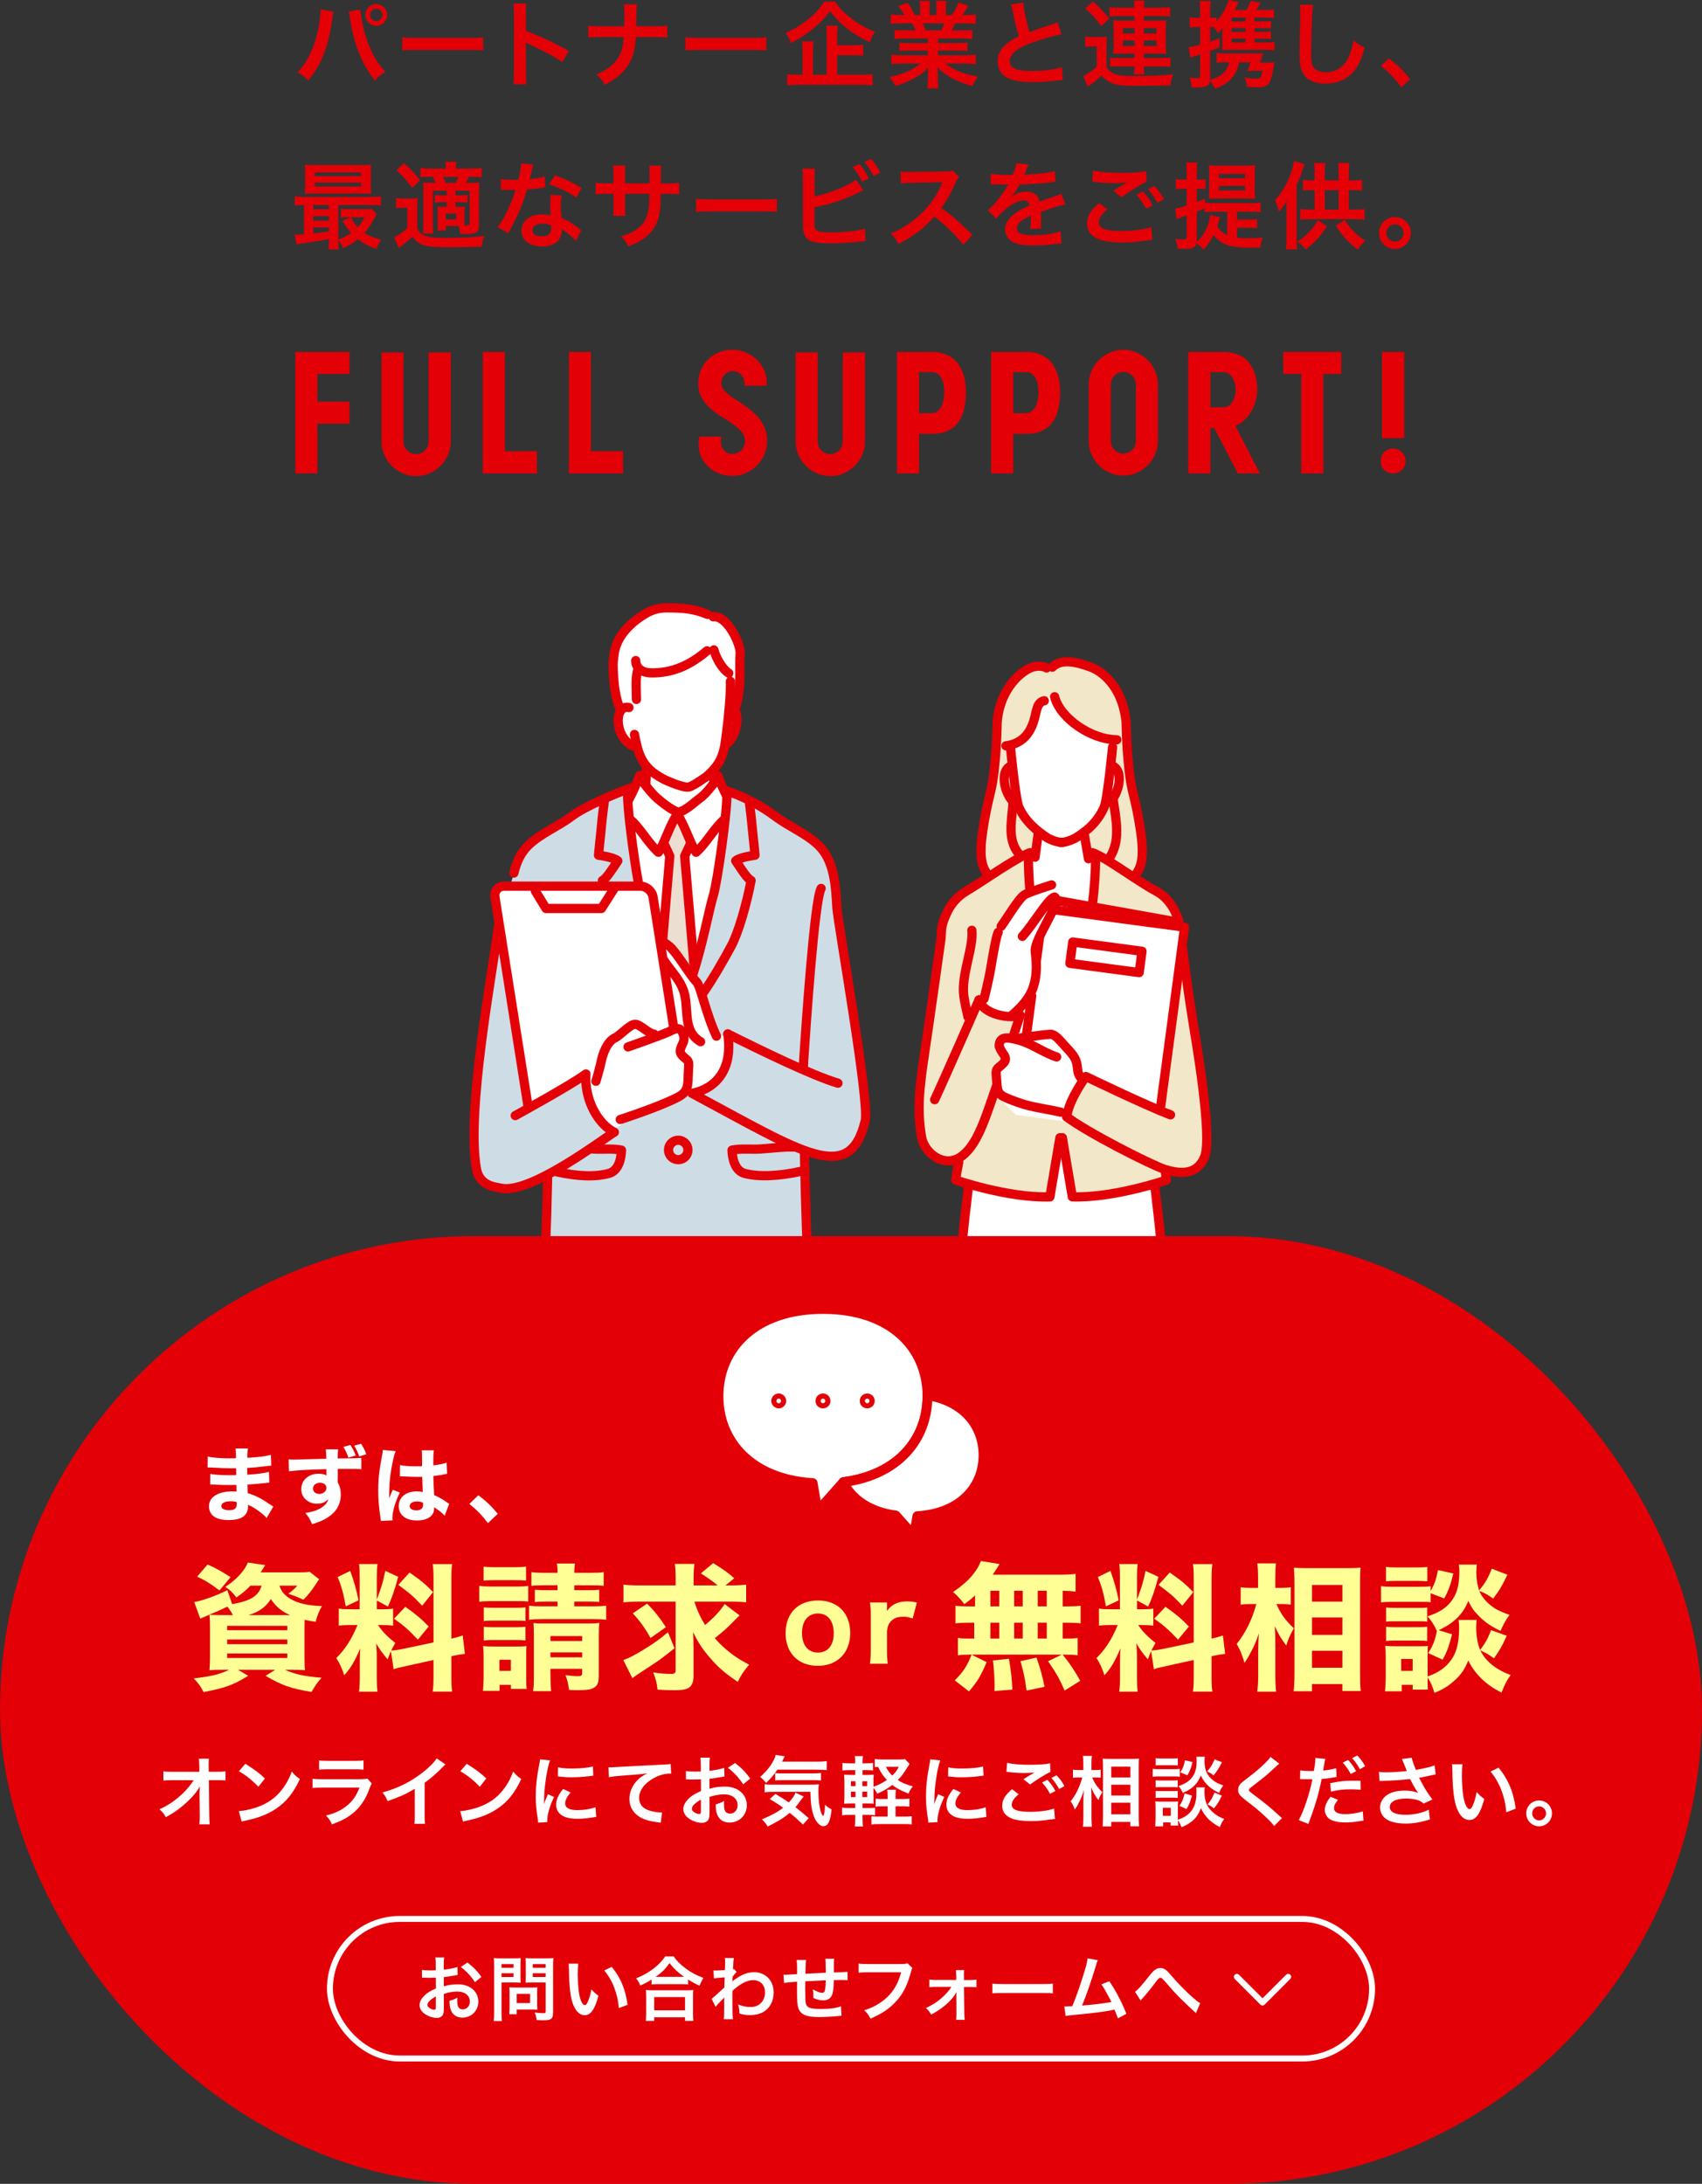 <?xml version="1.0" encoding="UTF-8"?><svg id="_レイヤー_2" xmlns="http://www.w3.org/2000/svg" xmlns:xlink="http://www.w3.org/1999/xlink" viewBox="0 0 650 833.76"><rect x="0" y="0" width="650" height="833.76" fill="#333333" stroke="none"/><defs><style>.cls-1{fill:#e30007;}.cls-1,.cls-2,.cls-3,.cls-4,.cls-5,.cls-6,.cls-7{stroke-width:0px;}.cls-8{clip-path:url(#clippath);}.cls-2,.cls-9,.cls-10,.cls-11,.cls-12{fill:none;}.cls-9,.cls-13,.cls-10,.cls-11{stroke-linecap:round;stroke-linejoin:round;}.cls-9,.cls-12{stroke:#fff;stroke-width:2.27px;}.cls-3{fill:#f3e7c9;}.cls-13,.cls-10,.cls-11{stroke:#e30007;}.cls-13,.cls-11{stroke-width:3.74px;}.cls-13,.cls-7{fill:#fff;}.cls-10{stroke-width:3.52px;}.cls-4{fill:#cedce5;}.cls-5{fill:#ffff96;}.cls-6{fill:#ecded1;}.cls-12{stroke-miterlimit:10;}</style><clipPath id="clippath"><rect class="cls-2" x="113.08" y="205.76" width="423.84" height="279"/></clipPath></defs><g id="_デザイン"><path class="cls-1" d="M121.21,161.74v19.02h-8.42v-46.39h20.69v8.42h-12.27v10.54h12.27v8.42h-12.27Z"/><path class="cls-1" d="M172.16,134.56v33.99c0,1.8-.35,3.5-1.06,5.11-.71,1.61-1.66,3.01-2.86,4.21-1.2,1.2-2.6,2.15-4.21,2.86-1.61.71-3.31,1.06-5.11,1.06s-3.5-.35-5.11-1.06c-1.61-.71-3.01-1.66-4.21-2.86-1.2-1.2-2.15-2.6-2.86-4.21-.71-1.61-1.06-3.31-1.06-5.11v-33.99h8.42v33.99c0,1.33.47,2.46,1.41,3.41.94.94,2.08,1.41,3.41,1.41s2.45-.48,3.37-1.45c.92-.96,1.38-2.09,1.38-3.37v-33.99h8.48Z"/><path class="cls-1" d="M184.37,180.75v-46.39h8.42v37.91h12.27v8.48h-20.69Z"/><path class="cls-1" d="M217.27,180.75v-46.39h8.42v37.91h12.27v8.48h-20.69Z"/><path class="cls-1" d="M279.72,133.53c1.71,0,3.35.32,4.92.96,1.56.64,2.96,1.52,4.18,2.63,1.22,1.11,2.19,2.43,2.92,3.95.73,1.52,1.09,3.16,1.09,4.92l-.06,1.29h-8.48c.08-.68.04-1.37-.13-2.06-.17-.68-.45-1.29-.84-1.8-.39-.51-.88-.93-1.48-1.25-.6-.32-1.28-.48-2.06-.48-1.24,0-2.27.46-3.08,1.38-.81.92-1.22,1.98-1.22,3.18,0,1.11.43,2.12,1.29,3.02.86.9,1.94,1.79,3.24,2.67,1.31.88,2.71,1.81,4.21,2.79,1.5.99,2.9,2.11,4.21,3.37,1.31,1.26,2.39,2.74,3.24,4.43.86,1.69,1.29,3.67,1.29,5.94,0,1.8-.35,3.5-1.06,5.11-.71,1.61-1.66,3.01-2.86,4.21s-2.6,2.15-4.21,2.86c-1.61.71-3.31,1.06-5.11,1.06s-3.35-.29-4.92-.87c-1.56-.58-2.93-1.39-4.11-2.44-1.18-1.05-2.12-2.3-2.83-3.76-.71-1.46-1.06-3.08-1.06-4.88,0-.51.03-1.03.1-1.54.06-.51.14-1.03.22-1.54h8.42c-.21.77-.29,1.55-.23,2.35.06.79.28,1.5.64,2.12.36.62.86,1.14,1.48,1.54.62.41,1.38.61,2.28.61,1.33,0,2.46-.47,3.41-1.41.94-.94,1.41-2.08,1.41-3.41s-.44-2.57-1.32-3.6c-.88-1.03-1.98-2.01-3.31-2.96-1.33-.94-2.76-1.87-4.31-2.79-1.54-.92-2.98-1.98-4.3-3.18-1.33-1.2-2.43-2.57-3.31-4.11-.88-1.54-1.32-3.38-1.32-5.53,0-1.84.34-3.54,1.03-5.11.68-1.56,1.62-2.91,2.79-4.05,1.18-1.13,2.56-2.02,4.14-2.67,1.58-.64,3.28-.96,5.08-.96Z"/><path class="cls-1" d="M330.35,134.56v33.99c0,1.8-.35,3.5-1.06,5.11-.71,1.61-1.66,3.01-2.86,4.21s-2.6,2.15-4.21,2.86c-1.61.71-3.31,1.06-5.11,1.06s-3.5-.35-5.11-1.06c-1.61-.71-3.01-1.66-4.21-2.86-1.2-1.2-2.15-2.6-2.86-4.21-.71-1.61-1.06-3.31-1.06-5.11v-33.99h8.42v33.99c0,1.33.47,2.46,1.41,3.41.94.94,2.08,1.41,3.41,1.41s2.45-.48,3.37-1.45c.92-.96,1.38-2.09,1.38-3.37v-33.99h8.48Z"/><path class="cls-1" d="M355.73,134.36c2.35,0,4.37.4,6.04,1.19,1.67.79,3.03,1.89,4.08,3.28,1.05,1.39,1.82,3.02,2.31,4.88.49,1.86.74,3.87.74,6.01,0,2.4-.24,4.57-.71,6.52-.47,1.95-1.22,3.62-2.25,5.01-1.03,1.39-2.36,2.47-3.98,3.24-1.63.77-3.62,1.16-5.98,1.16h-5.01v15.1h-8.42v-46.39h13.17ZM350.97,157.75h4.75c.98,0,1.8-.28,2.44-.84.64-.56,1.15-1.25,1.51-2.09.36-.84.61-1.72.74-2.67.13-.94.19-1.8.19-2.57,0-.81-.06-1.66-.19-2.54-.13-.88-.38-1.68-.74-2.41-.36-.73-.86-1.34-1.48-1.83-.62-.49-1.45-.74-2.47-.74h-4.75v15.68Z"/><path class="cls-1" d="M391.71,134.36c2.35,0,4.37.4,6.04,1.19,1.67.79,3.03,1.89,4.08,3.28,1.05,1.39,1.82,3.02,2.31,4.88.49,1.86.74,3.87.74,6.01,0,2.4-.24,4.57-.71,6.52-.47,1.95-1.22,3.62-2.25,5.01-1.03,1.39-2.36,2.47-3.98,3.24-1.63.77-3.62,1.16-5.98,1.16h-5.01v15.1h-8.42v-46.39h13.17ZM386.95,157.75h4.75c.98,0,1.8-.28,2.44-.84.64-.56,1.15-1.25,1.51-2.09.36-.84.61-1.72.74-2.67.13-.94.19-1.8.19-2.57,0-.81-.06-1.66-.19-2.54-.13-.88-.38-1.68-.74-2.41-.36-.73-.86-1.34-1.48-1.83-.62-.49-1.45-.74-2.47-.74h-4.75v15.68Z"/><path class="cls-1" d="M428.97,133.53c1.8,0,3.5.35,5.11,1.06,1.61.71,3.01,1.66,4.21,2.86,1.2,1.2,2.15,2.6,2.86,4.21.71,1.61,1.06,3.31,1.06,5.11v21.59c0,1.8-.35,3.5-1.06,5.11-.71,1.61-1.66,3.01-2.86,4.21-1.2,1.2-2.6,2.15-4.21,2.86-1.61.71-3.31,1.06-5.11,1.06s-3.5-.35-5.11-1.06c-1.61-.71-3.01-1.66-4.21-2.86-1.2-1.2-2.14-2.6-2.83-4.21-.69-1.61-1.03-3.31-1.03-5.11v-21.59c0-1.8.34-3.5,1.03-5.11.68-1.61,1.63-3.01,2.83-4.21,1.2-1.2,2.6-2.15,4.21-2.86,1.61-.71,3.31-1.06,5.11-1.06ZM433.79,146.76c0-1.33-.47-2.45-1.41-3.37-.94-.92-2.08-1.38-3.41-1.38s-2.4.47-3.34,1.41c-.94.94-1.41,2.06-1.41,3.34v21.59c0,1.29.46,2.41,1.38,3.37s2.04,1.45,3.37,1.45,2.46-.47,3.41-1.41c.94-.94,1.41-2.08,1.41-3.41v-21.59Z"/><path class="cls-1" d="M463.73,163.41h-1.48v17.35h-8.42v-46.39h13.17c4.46,0,7.76,1.33,9.93,3.98,2.16,2.66,3.24,6.19,3.24,10.6,0,1.03-.16,2.21-.48,3.53-.32,1.33-.81,2.65-1.48,3.95-.67,1.31-1.53,2.52-2.6,3.63-1.07,1.11-2.33,1.95-3.79,2.51l9.32,18.18h-8.42l-9-17.35ZM462.26,155.5h4.75c.86,0,1.6-.2,2.22-.61.62-.41,1.12-.93,1.51-1.57.39-.64.67-1.36.87-2.15.19-.79.29-1.57.29-2.35s-.1-1.55-.29-2.35c-.19-.79-.48-1.52-.87-2.18-.38-.66-.89-1.2-1.51-1.61-.62-.41-1.36-.61-2.22-.61h-4.75v13.43Z"/><path class="cls-1" d="M505.37,142.78v37.97h-8.42v-37.97h-6.88v-8.42h22.17v8.42h-6.88Z"/><path class="cls-1" d="M527.28,176.06c0-1.33.44-2.46,1.32-3.41.88-.94,2-1.41,3.37-1.41s2.46.47,3.41,1.41c.94.94,1.41,2.08,1.41,3.41s-.47,2.5-1.41,3.37c-.94.88-2.08,1.32-3.41,1.32s-2.44-.45-3.34-1.35c-.9-.9-1.35-2.01-1.35-3.34ZM527.79,134.36h8.48v32.9h-8.48v-32.9Z"/><path class="cls-1" d="M127.39,4.47c-.11.4-.14.43-.18.72l-.07.61-.18,1.04-.11.86c-1.51,10.34-4.32,17.44-9.15,22.98-1.69-1.62-2.38-2.16-4.11-3.1,2.16-2.16,3.64-4.36,5.15-7.67,1.55-3.35,2.81-7.82,3.39-12.36.22-1.48.32-2.7.32-3.49v-.5l4.94.9ZM137.62,3.57c.04,1.66.68,5.19,1.51,8.29,1.77,6.66,4.29,11.53,8.03,15.56-1.84,1.15-2.59,1.77-3.96,3.31-4.79-5.73-8.14-14.01-9.55-23.71-.22-1.48-.32-2.05-.5-2.59l4.47-.86ZM147.85,5.69c0,2.31-1.87,4.18-4.18,4.18s-4.14-1.87-4.14-4.18,1.87-4.14,4.14-4.14,4.18,1.87,4.18,4.14ZM141.33,5.69c0,1.3,1.04,2.38,2.34,2.38s2.38-1.08,2.38-2.38-1.04-2.34-2.38-2.34-2.34,1.04-2.34,2.34Z"/><path class="cls-1" d="M153.62,14.23c1.59.22,2.27.25,5.84.25h19.2c3.57,0,4.25-.04,5.84-.25v5.01c-1.44-.18-1.84-.18-5.87-.18h-19.13c-4.04,0-4.43,0-5.87.18v-5.01Z"/><path class="cls-1" d="M196.06,32.17c.18-1.15.22-2.13.22-4.03V5.04c0-1.77-.07-2.7-.22-3.67h4.94c-.14,1.08-.14,1.55-.14,3.78v6.7c4.94,1.73,10.59,4.36,16.36,7.6l-2.52,4.25c-2.99-2.05-6.74-4.11-12.75-6.88-.83-.4-.94-.43-1.22-.61.11,1.01.14,1.44.14,2.45v9.51c0,1.87.04,2.81.14,4h-4.94Z"/><path class="cls-1" d="M250.13,10.05c2.52,0,3.28-.04,4.68-.25v4.54c-1.3-.14-2.23-.18-4.61-.18h-7.39c-.32,5.01-.94,7.39-2.59,10.16-1.98,3.28-4.5,5.51-9.19,8.07-1.22-2.05-1.77-2.7-3.28-3.89,4.32-1.87,7.06-4.11,8.68-7.1,1.08-1.95,1.48-3.57,1.77-7.24h-8.93c-2.38,0-3.31.04-4.61.18v-4.54c1.41.22,2.2.25,4.68.25h9.08c.04-1.51.04-2.16.04-2.81v-2.13c0-1.55-.04-2.49-.18-3.46h4.97c-.14,1.15-.14,1.19-.18,3.46l-.04,2.16q-.04,2.38-.04,2.77h7.13Z"/><path class="cls-1" d="M261.77,14.23c1.59.22,2.27.25,5.84.25h19.2c3.57,0,4.25-.04,5.84-.25v5.01c-1.44-.18-1.84-.18-5.87-.18h-19.13c-4.04,0-4.43,0-5.87.18v-5.01Z"/><path class="cls-1" d="M318.91.61c1.59,2.41,3.39,4.29,6.16,6.41,2.74,2.13,5.73,3.78,9.08,5.15-.83,1.19-1.33,2.2-1.98,3.96-3.06-1.37-6.34-3.39-8.9-5.44-2.81-2.27-4.32-3.82-6.3-6.45-1.98,2.67-3.31,4.07-5.94,6.3-2.77,2.34-5.73,4.29-8.97,5.91-.61-1.66-1.01-2.45-2.02-3.85,3.13-1.37,6.12-3.21,8.86-5.44,2.52-2.05,4.36-4.14,5.87-6.56h4.14ZM319.74,28.53h8.97c2.02,0,3.39-.07,4.54-.25v4.32c-1.15-.18-2.63-.25-4.54-.25h-23.45c-2.02,0-3.46.07-4.61.25v-4.32c.97.18,2.31.25,4.29.25h1.58v-8.65c0-1.66-.07-2.81-.22-4.11h4.43c-.18,1.12-.25,2.31-.25,4.07v8.68h5.26v-14.7c0-1.73-.07-2.85-.22-4h4.43c-.14,1.12-.22,2.09-.22,3.89v3.57h5.94c1.77,0,2.92-.07,3.96-.18v4.18c-1.08-.11-2.27-.18-3.93-.18h-5.98v7.42Z"/><path class="cls-1" d="M345.32,14.7c-1.66,0-2.59.04-3.71.18v-3.42c1.01.11,1.95.14,3.71.14h4.36c-.54-1.15-.94-1.98-1.33-2.67h-3.89c-1.77,0-3.13.07-4.29.18v-3.6c1.12.14,2.27.22,4.11.22h1.15c-.68-1.26-1.12-1.84-2.45-3.35l3.6-1.37c1.23,1.69,1.73,2.56,2.77,4.72h2.05v-2.56c0-1.08-.07-2.09-.18-2.81h3.93c-.07.65-.11,1.44-.11,2.67v2.7h2.56v-2.7c0-1.15-.04-1.98-.11-2.67h3.93c-.11.68-.18,1.66-.18,2.81v2.56h2.27c1.26-1.8,1.95-3.06,2.59-4.83l3.71,1.37c-.87,1.44-1.44,2.34-2.23,3.46h1.01c1.87,0,2.99-.07,4.07-.22v3.6c-1.12-.11-2.52-.18-4.29-.18h-3.6c-.68,1.44-.83,1.77-1.33,2.67h4.18c1.76,0,2.67-.04,3.71-.14v3.42c-1.12-.14-2.02-.18-3.71-.18h-9.4v1.73h7.53c1.62,0,2.7-.04,3.71-.18v3.24c-1.01-.14-2.13-.18-3.71-.18h-7.53v1.8h10.05c2.05,0,3.31-.07,4.36-.22v3.6c-1.33-.14-2.67-.22-4.32-.22h-7.24c1.23,1.04,2.85,2.02,4.9,2.88,2.31.97,4.18,1.48,7.49,2.05-1.01,1.37-1.44,2.16-2.05,3.67-6.05-1.66-10.12-3.85-13.37-7.13.11,1.37.11,1.69.11,2.56v1.77c0,1.51.07,2.63.25,3.64h-4.25c.14-1.04.22-2.23.22-3.67v-1.73c0-.83,0-.97.11-2.45-1.69,1.73-3.03,2.77-5.19,3.96-2.31,1.26-4.5,2.2-7.35,3.03-.58-1.26-1.26-2.34-2.2-3.46,5.26-1.12,8.9-2.7,11.78-5.12h-6.7c-1.69,0-2.99.07-4.36.22v-3.6c1.15.14,2.38.22,4.32.22h9.55v-1.8h-7.13c-1.59,0-2.67.04-3.67.18v-3.24c1.01.14,2.05.18,3.67.18h7.13v-1.73h-9.01ZM359.44,11.6c.54-1.04.83-1.69,1.19-2.67h-8.21c.5,1.08.72,1.62,1.08,2.67h5.94Z"/><path class="cls-1" d="M390.79.94c.14,2.41,1.22,7.6,2.38,11.28q2.34-.86,9.33-3.17c.65-.22.83-.29,1.37-.54l1.55,4.54c-3.13.61-7.85,1.98-11.89,3.46-5.26,1.95-7.89,4.25-7.89,6.85s2.45,3.75,8.25,3.75c4.5,0,8.93-.54,11.64-1.48l.4,4.94c-.79,0-.97.04-2.92.25-3.89.4-5.91.54-8.43.54-5.01,0-8.14-.61-10.45-1.98-1.98-1.19-3.13-3.42-3.13-6.02,0-2.41,1.15-4.72,3.21-6.45,1.41-1.19,2.56-1.91,4.9-3.1-.9-2.92-1.51-5.33-2.41-9.76-.36-1.73-.4-1.8-.58-2.34l4.68-.76Z"/><path class="cls-1" d="M414.42,13.98c.94.14,1.51.18,2.88.18h2.7c1.04,0,1.84-.04,2.74-.18-.11,1.12-.14,1.98-.14,3.93v7.71c.58.97.97,1.4,1.66,1.87,1.77,1.15,3.86,1.55,8.36,1.55,7.24,0,11.53-.18,15.42-.72-.68,1.95-.76,2.2-1.08,4.25-3.03.14-8.25.22-12.54.22-6.23,0-8.25-.25-10.52-1.37-1.3-.58-2.09-1.26-3.17-2.59-1.77,1.62-2.49,2.23-4.21,3.46-.4.32-.72.54-1.04.83l-1.77-4.11c1.3-.54,3.28-1.87,5.12-3.49v-7.82h-1.98c-.97,0-1.48.04-2.41.18v-3.89ZM417.37.58c2.49,2.13,3.82,3.53,6.27,6.48l-3.03,2.92c-2.2-2.99-3.39-4.29-6.12-6.74l2.88-2.67ZM426.67,6.16c-1.58,0-2.31.04-2.95.18v-3.57c1.04.14,2.16.18,4.07.18h5.44c-.04-1.23-.07-1.73-.22-2.7h4.03c-.14.9-.18,1.51-.22,2.7h5.94c1.73,0,3.06-.07,4.11-.18v3.57c-.87-.14-1.8-.18-3.64-.18h-6.41v1.73h5.58c1.3,0,1.95-.04,2.99-.14-.11.9-.14,1.55-.14,2.77v7.42c0,1.15.04,1.8.14,2.63-1.01-.07-1.8-.11-2.99-.11h-5.58v1.73h6.59c1.84,0,2.74-.04,3.6-.14v3.49c-.9-.14-1.84-.18-3.6-.18h-6.59c0,1.19.07,2.02.22,3.03h-4.03c.18-1.04.22-1.66.25-3.03h-5.73c-1.3,0-2.77.04-3.57.14v-3.46c.76.11,1.62.14,3.57.14h5.73v-1.73h-5.12c-1.08,0-2.09.04-2.99.11.11-.9.14-1.51.14-2.63v-7.64c0-1.08-.04-1.58-.14-2.56.9.11,1.73.14,2.96.14h5.15v-1.73h-6.59ZM428.83,10.77v2.02h4.43v-2.02h-4.43ZM428.83,15.46v2.09h4.43v-2.09h-4.43ZM436.83,12.79h4.79v-2.02h-4.79v2.02ZM436.83,17.54h4.79v-2.09h-4.79v2.09Z"/><path class="cls-1" d="M479.12,16.21h4.36c1.66,0,2.49-.04,3.28-.18v3.17c-.9-.14-1.84-.18-3.24-.18h-14.09c-.9,0-1.48.04-2.7.11.04-.94.07-1.55.07-2.74v-3.03c0-1.22,0-1.48.07-2.7-.4.65-.97,1.33-1.76,2.05-.5-1.08-.87-1.55-1.62-2.41h-1.33v5.62c1.12-.4,1.66-.58,3.6-1.33l-.04,3.53c-1.73.68-2.13.83-3.57,1.33v10.45l-.04.58c4.29-1.12,6.56-3.21,7.31-6.7h-2.23c-1.01,0-1.66.04-2.56.18v-3.75c.94.14,1.66.18,2.85.18h11.85c1.37,0,2.2-.04,2.99-.11q-.18.65-.47,1.66c-.14.43-.43,1.33-.65,1.95h2.88c1.26,0,1.98-.04,2.63-.18-.18,1.12-.18,1.19-.32,2.09-.5,3.03-1.08,5.04-1.8,5.98-.83,1.15-1.91,1.55-4.18,1.55-1.08,0-2.56-.07-4.18-.22-.18-1.55-.36-2.34-.9-3.53,1.91.32,3.06.47,4.29.47,1.15,0,1.48-.11,1.84-.68.32-.54.4-.79.79-2.34h-3.67c-.87,0-1.69.04-2.27.11.47-1.01.79-1.91,1.23-3.35h-4.32c-.5,2.56-1.44,4.54-2.95,6.23-1.55,1.69-3.35,2.81-6.27,3.85-.61-1.23-1.15-2.09-1.91-3.06-.18,1.33-.58,1.84-1.73,2.2-1.04.32-1.91.43-3.42.43-.47,0-.94-.04-1.84-.07-.11-1.51-.29-2.34-.79-3.78,1.12.18,2.05.25,2.88.25.94,0,1.15-.22,1.15-1.04v-8.03c-.9.29-1.19.4-1.95.61-.58.18-1.15.4-1.77.65l-.68-4.04c1.23-.11,2.2-.32,4.4-.94v-6.74h-1.37c-.97,0-1.76.04-2.63.14v-3.89c.9.18,1.62.25,2.67.25h1.33v-2.77c0-1.69-.04-2.49-.22-3.64h4.25c-.14,1.19-.22,2.05-.22,3.6v2.81h.5c.9,0,1.33-.04,1.98-.18v1.44c2.31-2.56,3.89-5.44,4.58-8.07l3.78.79c-.68,1.69-.9,2.13-1.48,3.03h4.43c.76-1.12,1.19-2.02,1.69-3.46l3.78.68c-.76,1.41-1.12,1.98-1.66,2.77h3.53c1.62,0,2.41-.04,3.24-.14v3.24c-.83-.14-1.62-.18-2.81-.18h-4.61v1.44h2.99c1.84,0,2.56-.04,3.31-.14v2.85c-.83-.07-1.62-.11-3.31-.11h-2.99v1.41h2.99c1.84,0,2.56-.04,3.31-.14v2.85c-.76-.07-1.58-.11-3.31-.11h-2.99v1.44ZM475.66,6.74h-5.33v1.44h5.33v-1.44ZM475.66,10.77h-5.33v1.41h5.33v-1.41ZM470.33,14.77v1.44h5.33v-1.44h-5.33Z"/><path class="cls-1" d="M501.5,1.84c-.22,1.04-.29,2.09-.43,4.86-.14,3.35-.36,10.66-.36,13.22,0,3.42.22,4.72.94,5.8.83,1.19,2.56,1.87,4.83,1.87,3.89,0,7.03-2.2,8.72-6.16.79-1.87,1.26-3.57,1.66-6.05,1.95,1.58,2.59,1.98,4.36,2.77-1.44,4.86-2.52,7.21-4.29,9.19-2.7,3.06-6.27,4.58-10.81,4.58-2.49,0-4.79-.58-6.3-1.59-2.49-1.66-3.53-4.43-3.53-9.26,0-1.87.07-5.48.29-14.52.04-1.08.04-1.84.04-2.34,0-1.01-.04-1.51-.14-2.45l5.04.07Z"/><path class="cls-1" d="M530.43,22.3c3.31,2.52,5.33,4.5,8.11,7.93l-3.35,3.13c-2.63-3.57-4.68-5.73-7.82-8.21l3.06-2.85Z"/><path class="cls-1" d="M125.63,91.28q-3.42.65-7.31,1.22c-2.88.4-4.14.61-5.04.79l-.83-3.71c.25.04.4.04.58.04.58,0,1.58-.07,3.1-.18v-11.17c-1.58,0-2.49.04-3.57.18v-3.49c.97.18,1.91.22,3.71.22h25.47c1.84,0,2.74-.04,3.75-.22v3.49c-1.15-.14-2.02-.18-3.78-.18h-12.5v13.19c1.87-.68,3.49-1.51,4.86-2.56-1.26-1.44-1.98-2.45-3.28-4.58l3.06-1.37h-.94c-1.15,0-1.8.04-2.7.14v-3.39c.83.11,1.55.14,3.03.14h6.05c1.22,0,2.13-.04,2.7-.14l1.87,2.05c-.25.36-.32.5-.58,1.04-1.19,2.38-2.63,4.54-4.11,6.16,1.62,1.04,3.6,1.84,6.38,2.56-.72,1.08-1.3,2.2-1.84,3.53-3.82-1.48-4.83-2.02-7.06-3.75-1.8,1.48-3.24,2.38-5.58,3.49-.47-1.15-1.08-2.2-1.87-3.03,0,1.48.04,2.52.18,3.46h-3.96c.14-.86.22-1.84.22-3.64v-.32ZM141.62,70.85c0,1.4.04,2.27.14,3.13-.83-.07-2.13-.11-3.35-.11h-18.3c-1.62,0-2.59.04-3.71.11.11-.9.14-1.8.14-3.1v-4.86c0-1.33-.04-2.23-.14-3.13,1.19.11,2.16.14,3.82.14h17.73c1.66,0,2.59-.04,3.82-.14-.11.86-.14,1.73-.14,3.13v4.83ZM125.63,78.27h-5.98v1.62h5.98v-1.62ZM125.63,82.52h-5.98v1.73h5.98v-1.73ZM125.63,86.88h-5.98v2.23c1.77-.18,2.59-.29,5.98-.79v-1.44ZM120.26,67.25h17.62v-1.44h-17.62v1.44ZM120.26,71.21h17.62v-1.48h-17.62v1.48ZM134.02,82.95c.97,1.84,1.48,2.63,2.56,3.78,1.12-1.15,1.73-2.05,2.67-3.78h-5.22Z"/><path class="cls-1" d="M151.24,75.61c.9.14,1.48.18,2.88.18h2.63c1.08,0,1.87-.04,2.74-.18-.11,1.12-.14,2.02-.14,3.93v7.78c.54.97.94,1.44,1.55,1.91.76.54,1.55.9,2.34,1.08,1.62.32,3.49.5,5.84.5,7.24,0,11.92-.22,15.92-.72-.68,1.73-.79,2.13-1.08,4.11-3.57.14-7.53.22-11.49.22-6.09,0-8.47-.18-10.41-.76-1.8-.54-3.21-1.51-4.58-3.28-1.48,1.44-2.99,2.7-5.15,4.32l-1.77-4.11c1.33-.54,3.17-1.84,5.04-3.53v-7.75h-1.91c-.97,0-1.55.04-2.41.18v-3.89ZM154.27,62.28c2.67,2.41,4,3.78,6.16,6.56l-2.99,2.92c-2.16-2.95-3.71-4.68-6.05-6.77l2.88-2.7ZM170.3,86.31v1.66h-3.24c.07-.76.11-1.37.11-2.38v-4.36c0-1.12-.04-1.59-.11-2.38.61.07,1.19.11,2.52.11h1.04v-1.77h-1.59c-1.19,0-1.98.04-2.95.14v-2.92c.9.11,1.73.14,2.95.14h1.59v-1.73h-5.3v12.25c0,1.66.04,3.39.14,4.07h-3.89c.07-.97.14-2.56.14-4.07v-11.64c0-1.87-.04-2.59-.11-3.75,1.04.07,1.91.11,3.75.11h1.01c-.36-.86-.65-1.51-1.04-2.27h-1.08c-1.91,0-2.63.04-3.71.14v-3.53c1.04.14,2.09.22,3.78.22h5.98c-.04-1.26-.07-1.73-.22-2.59h4.25c-.14.86-.18,1.3-.22,2.59h6.16c1.69,0,2.7-.07,3.71-.22v3.57c-1.01-.14-1.98-.18-3.49-.18h-1.44q-.36.86-1.08,2.27h1.58c1.62,0,2.49-.04,3.53-.14-.11,1.08-.14,1.95-.14,3.85v12.36c0,1.95-.47,2.77-1.73,3.17-.65.22-2.02.32-4.07.32-.22,0-.68,0-1.33-.04-.18-1.4-.29-1.77-.65-3.03h-4.86ZM174.12,69.81c.25-.58.54-1.3.9-2.27h-5.76q.43.86.97,2.27h3.89ZM170.23,83.75h4.03v-2.23h-4.03v2.23ZM177.36,84.4v1.59h.61c1.15,0,1.37-.11,1.37-.76v-12.39h-5.4v1.73h1.66c1.23,0,2.09-.04,2.99-.14v2.92c-1.01-.11-1.77-.14-2.99-.14h-1.66v1.77h1.12c1.08,0,1.73-.04,2.41-.11-.07.68-.11,1.41-.11,2.41v3.13Z"/><path class="cls-1" d="M203.66,62.82q-.22.68-.58,2.41c-.18.86-.36,1.58-.76,3.17,2.49-.25,4.36-.58,5.76-1.01l.11,4.14c-.4.04-.47.04-1.15.18-1.3.22-3.49.47-5.73.65-1.04,3.6-2.34,7.02-3.96,10.45-.83,1.77-1.15,2.41-2.52,4.94q-.47.86-.68,1.3l-4.14-2.31c1.26-1.66,2.27-3.28,3.49-5.76,1.4-2.88,2.02-4.36,3.39-8.5-1.62.04-1.84.04-2.27.04-.47,0-.68,0-1.44-.04l-1.91-.04v-4.11c1.3.25,2.67.32,4.86.32.43,0,1.04,0,1.84-.04.61-2.56,1.01-4.72,1.08-6.27l4.61.47ZM219.98,92c-1.3-1.55-3.39-3.24-5.51-4.47.04.32.07.58.07.72,0,1.33-.61,2.88-1.55,3.82-1.26,1.3-3.42,2.02-5.98,2.02-4.76,0-7.85-2.38-7.85-6.05s3.21-6.2,7.78-6.2c1.08,0,1.84.07,3.35.32-.11-1.66-.18-3.06-.18-4.14,0-1.4.07-2.45.29-3.64l4.18.22c-.36,1.33-.43,2.16-.43,3.64s.07,2.88.32,4.94c2.59,1.15,2.95,1.33,5.69,3.31.54.36.68.5,1.26.97q.29.29.54.5l-1.98,4.03ZM207.19,85.4c-2.34,0-3.85.97-3.85,2.49s1.3,2.34,3.53,2.34c2.45,0,3.64-1.01,3.64-3.03,0-.36-.07-1.22-.07-1.22-1.26-.43-2.13-.58-3.24-.58ZM220.16,75.43c-3.13-2.09-6.34-3.64-10.38-5.04l2.16-3.49c4.25,1.62,6.95,2.88,10.16,4.83l-1.95,3.71Z"/><path class="cls-1" d="M248.04,70.02l.04-1.62v-1.15c0-2.38-.04-3.17-.18-4h4.65c-.11.83-.14,1.01-.14,2.41q0,2.2-.04,4.36h2.31c2.56,0,3.28-.04,4.68-.25v4.4c-1.26-.14-2.23-.18-4.61-.18h-2.41c-.07,4.32-.07,4.58-.25,5.94-.5,4.61-2.05,7.67-5.19,10.34-1.95,1.66-3.71,2.59-7.02,3.78-.68-1.55-1.15-2.23-2.7-3.82,3.42-1.04,5.15-1.91,6.88-3.42,2.45-2.13,3.49-4.5,3.82-8.65.07-.83.07-1.69.14-4.18h-9.33v5.4c0,1.51.04,2.09.14,3.03h-4.68c.11-.79.14-1.77.14-3.1v-5.33h-2.2c-2.38,0-3.35.04-4.61.18v-4.4c1.41.22,2.13.25,4.68.25h2.13v-3.6c0-1.51-.04-2.27-.18-3.21h4.72c-.14,1.19-.14,1.26-.14,3.1v3.71h9.37Z"/><path class="cls-1" d="M265.81,75.89c1.59.22,2.27.25,5.84.25h19.2c3.57,0,4.25-.04,5.84-.25v5.01c-1.44-.18-1.84-.18-5.87-.18h-19.13c-4.04,0-4.43,0-5.87.18v-5.01Z"/><path class="cls-1" d="M311.09,74.96c5.44-1.01,13.4-4.22,15.74-6.41l2.88,4.07c-.25.11-1.33.61-3.24,1.55-4.9,2.34-9.94,3.96-15.38,4.97v4.76c-.04.18-.04.36-.04.47,0,2.09.14,2.92.65,3.42.61.65,2.67.94,6.16.94,2.41,0,5.73-.22,8.36-.58,1.73-.22,2.52-.4,4.11-.86l.22,4.79c-.76,0-.94.04-4.75.4-2.13.22-6.67.43-8.86.43-4.54,0-7.02-.47-8.43-1.55-1.01-.76-1.55-1.91-1.77-3.67-.07-.61-.11-1.23-.11-3.31l-.04-16.72c0-1.84,0-2.41-.14-3.31h4.83c-.14.86-.18,1.51-.18,3.35v7.28ZM328.2,62.64c1.44,1.62,2.41,3.1,3.6,5.48l-2.59,1.19c-1.12-2.31-2.05-3.75-3.57-5.51l2.56-1.15ZM333.61,67.21c-.97-1.98-2.09-3.71-3.46-5.37l2.49-1.15c1.58,1.8,2.56,3.21,3.53,5.22l-2.56,1.3Z"/><path class="cls-1" d="M367.91,93.4c-2.99-3.67-7.13-7.71-11.06-10.7-4.07,4.54-8.21,7.71-13.73,10.41-1.01-1.87-1.44-2.45-2.92-4,2.77-1.08,4.5-2.05,7.21-3.96,5.44-3.82,9.76-9.04,12.1-14.66l.4-.94q-.58.04-11.92.22c-1.73.04-2.7.11-3.93.29l-.14-4.61c1.01.18,1.69.22,3.17.22h.86l12.68-.18c2.02-.04,2.31-.07,3.21-.4l2.38,2.45c-.47.54-.76,1.04-1.15,1.95-1.66,3.85-3.42,6.99-5.62,9.94,2.27,1.51,4.21,3.03,6.67,5.22q.9.79,5.26,5.01l-3.46,3.75Z"/><path class="cls-1" d="M378.36,66.31c1.48.32,3.78.47,8.36.47.97-2.16,1.3-3.24,1.44-4.47l4.72.5q-.22.36-1.44,3.24c-.18.4-.25.5-.32.65q.29-.04,2.27-.14c4.18-.25,7.46-.65,9.44-1.23l.25,4.11q-1.01.07-2.85.29c-2.63.32-7.21.61-10.84.72-1.04,2.05-2.05,3.49-3.31,4.79l.04.07q.25-.18.72-.54c1.33-1.01,3.24-1.62,5.08-1.62,2.81,0,4.58,1.33,5.15,3.82,2.77-1.01,4.61-1.66,5.51-1.95,1.95-.68,2.09-.72,2.67-1.08l1.69,4.14c-1.01.14-2.09.43-4,.97-.5.14-2.31.76-5.4,1.84v.4q.04.94.04,1.44v1.44c-.04.61-.04.94-.04,1.19,0,.79.04,1.3.11,1.91l-4.18.11c.14-.65.22-2.49.22-4.18v-.86c-1.76.83-2.7,1.33-3.46,1.87-1.26.94-1.87,1.91-1.87,2.95,0,1.87,1.73,2.63,6.09,2.63s8.03-.54,10.59-1.51l.36,4.65c-.61,0-.79.04-1.66.14-2.59.4-6.05.65-9.22.65-3.82,0-6.2-.43-8.03-1.51-1.66-.94-2.63-2.67-2.63-4.65,0-1.48.43-2.63,1.58-4,1.62-2.02,3.67-3.39,7.75-5.08-.18-1.33-.9-1.95-2.2-1.95-2.09,0-4.61,1.26-7.38,3.71-1.51,1.26-2.34,2.16-3.13,3.28l-3.28-3.24c.94-.72,1.98-1.73,3.24-3.21,1.4-1.66,3.6-4.79,4.32-6.16q.14-.29.29-.47c-.14,0-.61.04-.61.04-.58,0-3.75-.07-4.54-.07q-.68-.04-1.01-.04c-.11,0-.32,0-.58.04l.07-4.11Z"/><path class="cls-1" d="M422.92,79.89c-2.27,1.91-3.28,3.42-3.28,4.97,0,2.34,2.63,3.35,8.72,3.35,4.29,0,9.01-.65,11.31-1.55l.4,4.94c-.65.04-.76.04-1.59.14-4.32.65-6.63.83-9.73.83-3.93,0-7.1-.4-9.01-1.19-3.1-1.23-4.61-3.21-4.61-6.02s1.41-5.15,4.65-7.85l3.13,2.38ZM417.45,65.09c2.77.65,5.98.9,10.81.9,4.58,0,7.13-.18,9.51-.68l.14,4.07c-2.16.94-6.59,3.71-9.62,5.94l-3.13-2.49c2.27-1.44,2.67-1.69,3.57-2.2.36-.22.47-.29.94-.58.29-.14.32-.14.79-.43-1.58.22-3.13.29-5.4.29-1.84,0-4.83-.18-6.59-.43-.43-.04-.68-.07-.83-.07-.07,0-.25-.04-.5-.04l.32-4.29ZM436.47,73.08c1.58,1.69,2.56,3.06,3.78,5.3l-2.52,1.33c-1.19-2.2-2.2-3.64-3.78-5.37l2.52-1.26ZM442.05,77.44c-1.08-1.98-2.27-3.67-3.67-5.22l2.41-1.26c1.62,1.66,2.63,3.03,3.75,5.08l-2.49,1.41Z"/><path class="cls-1" d="M472.42,90.77c1.22.14,2.27.18,3.85.18,2.23,0,4.07-.07,5.98-.25-.54,1.48-.72,2.27-.94,3.82-1.22.04-2.59.04-3.64.04-5.15,0-8-.43-10.2-1.51-1.44-.72-2.81-1.84-4.04-3.28-1.22,2.41-1.87,3.31-3.78,5.58-1.12-1.26-1.26-1.37-2.74-2.49-.36,1.66-1.33,2.16-4.21,2.16-.79,0-1.69-.04-2.99-.11-.11-1.51-.29-2.34-.83-3.71,1.41.14,2.2.22,3.06.22,1.04,0,1.26-.18,1.26-1.08v-8.11c-.83.32-1.26.47-1.95.68-.86.32-1.37.5-1.87.72l-.58-4c.97-.11,2.31-.47,4.39-1.15v-6.41h-1.55c-.83,0-1.62.04-2.59.14v-3.85c.94.18,1.62.22,2.67.22h1.48v-2.85c0-1.8-.04-2.59-.22-3.67h4.29c-.18,1.04-.22,1.87-.22,3.64v2.88h1.19q1.48-.04,1.55-.04s.14-.04.32-.04c.07-.04.14-.04.29-.07v3.75c-.76-.07-1.3-.11-2.12-.11h-1.23v5.04c1.33-.5,1.69-.65,3.13-1.3v1.58c.83.11,1.73.14,2.99.14h14.99c1.48,0,2.34-.04,3.31-.18v3.67c-1.01-.14-1.95-.18-3.31-.18h-5.76v2.99h4.5c1.48,0,2.34-.04,3.21-.18v3.49c-.97-.14-1.73-.18-3.21-.18h-4.5v3.78ZM465.97,82.95c-.11.29-.25.72-.65,2.09-.14.47-.25.79-.43,1.4.97,1.55,2.05,2.49,3.78,3.39v-8.97h-5.84c-1.26,0-1.98.04-2.77.14v-1.48c-1.22.54-1.62.72-2.99,1.26v10.7c0,.32,0,.5-.04.9,1.4-1.33,2.27-2.41,3.13-3.96,1.08-1.95,1.8-4.18,2.05-6.38l3.75.9ZM464.71,75.79c-1.44,0-2.02,0-3.03.07.04-.54.07-1.77.11-3.67v-5.69c0-1.4-.04-2.49-.11-3.39,1.08.11,2.13.14,3.5.14h10.74c1.48,0,2.41-.04,3.46-.14-.14.86-.18,1.87-.18,3.24v5.94c0,1.33,0,1.44.14,3.6-.94-.07-2.09-.11-3.57-.11h-11.06ZM465.47,68.04h10.05v-1.66h-10.05v1.66ZM465.47,72.72h10.05v-1.73h-10.05v1.73Z"/><path class="cls-1" d="M498.25,62.64c-.18.47-.29.68-.54,1.48-.86,2.74-1.48,4.25-2.52,6.45v20.43c0,1.23.07,3.03.18,4.18h-4.29c.14-1.23.22-2.34.22-4.21v-10.23c0-2.02,0-2.52.11-4.04-1.01,1.73-1.69,2.67-2.95,4.11-.65-2.23-.83-2.74-1.62-4.36,3.67-3.82,6.63-9.87,7.31-14.95l4.11,1.15ZM506.76,86.31c-2.56,4.03-4.43,6.12-8.11,8.93-1.19-1.41-1.8-2.02-3.13-3.06,1.98-1.26,3.03-2.09,4.43-3.6,1.37-1.44,2.09-2.41,3.31-4.5l3.5,2.23ZM511.22,68.9v-3.64c0-1.23-.04-2.13-.18-3.03h4.29c-.14.97-.22,1.91-.22,3.06v3.6h1.62c1.51,0,2.45-.07,3.46-.22v4.11c-.97-.14-1.91-.22-3.46-.22h-1.62v7.46h2.59c1.58,0,2.41-.04,3.42-.22v4.11c-1.01-.14-1.95-.22-3.42-.22h-17.69c-1.48,0-2.41.07-3.42.22v-4.11c.94.14,1.87.22,3.42.22h2.05v-7.46h-1.04c-1.51,0-2.38.04-3.42.22v-4.11c1.01.14,2.09.22,3.42.22h1.04v-3.71c0-1.08-.07-1.95-.22-2.95h4.29c-.14.9-.18,1.73-.18,2.99v3.67h5.26ZM511.22,80.04v-7.46h-5.26v7.46h5.26ZM513.53,83.96c1.3,2.02,2.05,2.95,3.53,4.47,1.55,1.55,2.49,2.31,4.32,3.39-1.01,1.01-1.44,1.51-2.88,3.46-1.84-1.37-2.74-2.2-4.29-3.82-1.73-1.87-2.59-2.99-4.04-5.3l3.35-2.2Z"/><path class="cls-1" d="M538.82,88.94c0,3.39-2.74,6.12-6.09,6.12s-6.09-2.74-6.09-6.12,2.74-6.09,6.09-6.09,6.09,2.74,6.09,6.09ZM529.45,88.94c0,1.84,1.48,3.31,3.28,3.31s3.28-1.48,3.28-3.31-1.48-3.28-3.28-3.28-3.28,1.48-3.28,3.28Z"/><g class="cls-8"><path class="cls-7" d="M433.5,685.19c.09-.1.41-.6.83-1.28-.46-.77-1.02-1.56-1.71-2.39-1.18-1.43-7.52-14.92-9.35-21.17l-.66-2.31c0-16.63,8.34-108.9,10.47-120.24l-24.12,3.2c-2.05,32.34-.97,87.14,1.03,120.15-3.55,10.61,2.29,12.03,2.74,21,.02.45.08.89.17,1.32,1.24.63,2.38,1.21,2.56,1.29,10.93,4.92,16.22,2.54,18.04.43Z"/><path class="cls-6" d="M433.5,685.19c-1.81,2.11-7.11,4.5-18.04-.43-.17-.08-1.32-.66-2.56-1.29,1.57,8.01,13.32,13.81,17.35,12.92,3.34-.74,8.46-5.18,4.08-12.48-.43.68-.75,1.18-.83,1.28Z"/><path class="cls-6" d="M377.57,685.21c-.11-.13-.4-.73-.74-1.49-4.58,7.41.6,11.92,3.96,12.67,4.07.9,16-5.02,17.39-13.14-1.2.72-2.3,1.37-2.46,1.44-10.97,4.99-16.31,2.63-18.15.52Z"/><path class="cls-7" d="M401.05,661.15c2.01-33.02,3.09-87.82,1.03-120.15l-24.12-3.2c2.12,11.34,10.47,103.61,10.47,120.24l-.66,2.31c-1.83,6.26-8.17,19.74-9.35,21.17-.63.76-1.15,1.5-1.59,2.21.34.76.63,1.36.74,1.49,1.84,2.11,7.18,4.47,18.15-.52.15-.07,1.25-.72,2.46-1.44.06-.36.11-.73.13-1.1.45-8.98,6.09-11.93,2.74-21Z"/><path class="cls-7" d="M443.56,476.41c-.55-7.84-3.18-28.96-3.18-28.96l-35.99-16.94-33.88,16.94s-2.63,21.12-3.18,28.96c-.84,12.11-3.88,18.23-6.18,31.17-1.95,10.98-3.12,20.65-4.6,31.61,14.51,9.36,35.42,12.2,44.65,11.43h8.47c9.24.77,30.15-2.08,44.65-11.43-1.48-10.96-2.65-20.63-4.6-31.61-2.3-12.94-5.33-19.07-6.18-31.17Z"/><path class="cls-3" d="M455.5,389.44c-1.54-9.63-2.69-17.71-4.26-30.92-.36-3.28.39-4.76-2.69-10.92-1.38-2.75-3.81-5.66-6.67-7.19-7.7-4.11-18.99-12.82-24.64-14.87l1.18,1.53c0,25.84-8.72,57.49-13.34,71.86-4.4-15.16-11.59-43.21-12.26-68.18.34-3.24.56-5.21.56-5.21-5.64,2.05-17.71,10.77-24.64,14.87-2.79,1.66-5.29,4.43-6.67,7.19-3.08,6.16-2.33,7.64-2.69,10.92,0,0-4.6,32.71-6.26,43.71-2.01,13.25-2.89,21.46-1.15,31.86.98,5.89,8.14,11.74,14.54,7.85-.88,4.3-1.46,7.55-1.46,8.58,0,0,20.02,6.93,35.93,6.41l3.82-22.58,1.15-.53,3.6,23.11c15.91.51,35.93-6.41,35.93-6.41,0-.63-.21-2.07-.58-4.07,6.51,2.04,12.42,1.86,15.12-4.67,3.18-7.7-3.29-44.68-4.51-52.35Z"/><path class="cls-3" d="M435.6,317.33c-.84-5.63-1.64-9.54-2.97-14.88-2.37-9.57-2.55-26.82-2.55-26.82-1.54-14.44-10.06-19.68-13.47-20.92-5.65-2.05-11.27-3.37-14.73,0l.15.37-2.36-.06s-1.92-1.35-5.39-.32c-3.48,1.03-12.32,7.44-13.47,20.92,0,0-.18,17.25-2.55,26.82-1.32,5.35-2.13,9.26-2.97,14.88-1.6,10.78-1.95,14.12,1.9,17.2l18.48-10.52.88-6.61,17.38.37.73,6.75,18.99,10.01c1.15-1.92,3.56-6.42,1.95-17.2Z"/><path class="cls-7" d="M424.48,292.27l.41-7.03.29-3.14c-9.75,0-20.38-7.9-22.43-16.69l-3.95,1.55c-1.75.89-2.41,2.2-2.91,4l.12.15c-.48,1.34-.72,2.46-1.06,3.62-1.82,6.38-4.17,8.79-9.42,9.5l.94,8.05c-5.25,1.74-2.58,11.42.74,14,0,0,1.87,1.84,1.92,1.95,1.77,3.94,4.56,6.88,7.43,9.18,1.19.96-.95,7.82-.95,7.82l-3.27,1.35.45,9.56,4.43,29.71,7.86,33.1,8.83-33.1,4.26-29.78.55-8.46-2.69-2.05s-2.74-7.23-1.55-8.17c2.93-2.32,5.41-5.18,7.19-9.15.12-.26.24-.66.36-1.16l1.72-.79c3.32-2.58,5.99-12.25.74-14Z"/><polygon class="cls-7" points="443.11 423.56 414.69 411 406.32 426.28 409.75 428.54 387.94 425.63 382.58 420.25 385.83 396.24 389.77 388.42 386.92 388.16 393.11 342.48 449.05 351.72 452.4 353.97 443.11 423.56"/><path class="cls-7" d="M402.76,342.48s-.05,0-.07,0c1.35-1.31,2.82-3.25,1.99-5.01-.86-.11-3.08.38-3.08.38,0,0-8.82,2.74-10.41,3.83-2.29,1.56-6.6,8.88-8.84,11.96l-2.47,8.86c-.55,2.36-1.24,5.47-1.24,5.47-.08.48-.16.94-.23,1.36-.86,5.17-3.79,14.47-3.79,14.47l7.31,4.23,4.65-.52c3.46-3.08,6.67-6.27,8.18-11.17,1.31-4.26,1.15-8.69.59-13-.62-4.74,10.48-19.33,7.4-20.87Z"/><path class="cls-7" d="M378.65,367.98l2.55-12.03c-.69,1.39-1.82,7.72-2.55,12.03Z"/><path class="cls-7" d="M414.02,412.42c-.28-.2-2.31-1.83-2.5-4.3-.27-3.51-1.13-4.84-4.14-8.04-2.43-2.59-4.32-5.29-6.3-5.21-2.16.09-8.65,1.05-11.1,1.38,0,0,.38,1.11-2.18.54-2.29-.51-6.22-1.58-6.22,2.66,0,0,.44,1.34,1.28,2.46,1.96,2.62,1.19,3.46-1.41,5.56-1.52,1.23-.97,2.07-.78,5.73.22,4.41,1.04,4.93,5.21,6.61,7.52,3.02,13.48,3.33,21.59,5.12l3.08-7.31,3.46-5.2Z"/><path class="cls-10" d="M405.07,321.63c2.61,0,5.62-1.67,5.62-1.67,4.58-2.77,8.47-6.16,10.97-11.74,1.32-2.95,3.23-22.98,3.23-22.98"/><path class="cls-10" d="M405.72,321.63c-2.6,0-5.62-1.67-5.62-1.67-3.89-2.58-8.47-6.16-10.97-11.74-1.32-2.95-3.23-22.98-3.23-22.98"/><line class="cls-10" x1="396.44" y1="318.62" x2="395.29" y2="327.28"/><line class="cls-10" x1="413.94" y1="317.77" x2="415.69" y2="327.86"/><path class="cls-10" d="M408.42,551.9c-1.27,32.72-.21,79.71,1.58,109.25-3.55,10.61,2.29,12.03,2.74,21,.43,8.68,13.27,15.18,17.52,14.24,3.69-.82,9.55-6.15,2.37-14.88-1.18-1.43-7.52-14.92-9.35-21.17l-.66-2.31c0-13.92,5.85-80.9,9-108.96"/><path class="cls-10" d="M434.17,684.08c-.71,2.13-6.03,6.8-19.89.13"/><path class="cls-10" d="M424.48,292.27c5.26,1.74,2.58,11.42-.74,14"/><path class="cls-10" d="M386.47,292.27c-5.25,1.74-2.58,11.42.74,14"/><path class="cls-10" d="M417.23,325.55c5.65,2.05,16.94,10.77,24.64,14.87,2.86,1.53,5.29,4.43,6.67,7.19.75,1.49,1.27,2.71,1.63,3.74"/><path class="cls-10" d="M402.61,551.37c1.3,32.75.24,80.08-1.56,109.78,3.35,9.07-2.29,12.03-2.74,21-.43,8.68-13.27,15.18-17.52,14.24-3.69-.82-9.55-6.15-2.37-14.88,1.18-1.43,7.52-14.92,9.35-21.17l.66-2.31c0-13.8-5.74-79.69-8.91-108.19"/><path class="cls-10" d="M376.88,684.08c.71,2.13,6.03,6.8,19.89.13"/><path class="cls-10" d="M402.76,266c2.05,8.21,14.01,16.43,23.76,16.43"/><path class="cls-10" d="M398.81,267.55c-2.82.51-2.82,3.59-3.85,7.18-1.82,6.38-5.53,9.31-10.78,10.01"/><path class="cls-10" d="M401.88,254.72c3.46-3.38,9.09-2.06,14.73,0,3.41,1.24,11.93,6.48,13.47,20.92,0,0,.18,17.25,2.55,26.82,1.33,5.35,2.13,9.26,2.97,14.88,1.61,10.78-.13,13.73-1.28,15.66"/><path class="cls-10" d="M399.68,255.03s-1.92-1.35-5.39-.32c-3.48,1.03-12.32,7.44-13.47,20.92,0,0-.18,17.25-2.55,26.82-1.32,5.35-2.13,9.26-2.97,14.88-1.6,10.78.13,13.73,1.28,15.66"/><path class="cls-10" d="M425.08,304.88c1.15,8.47,3.08,16.04-1.54,22.97"/><path class="cls-10" d="M386.85,307.06c-.45,6.25-2.28,13.54,2.31,18.99"/><line class="cls-10" x1="395.86" y1="366.33" x2="396.98" y2="357.91"/><line class="cls-10" x1="392.09" y1="394.57" x2="394" y2="380.21"/><polyline class="cls-10" points="403.64 347.46 452.4 353.97 443.27 422.34"/><line class="cls-10" x1="403.9" y1="343.83" x2="450.06" y2="352.1"/><rect class="cls-10" x="418.27" y="352.15" width="8.21" height="26.69" transform="translate(4.22 735.81) rotate(-82.4)"/><path class="cls-10" d="M413.15,411.77s-1.41-.82-1.63-3.65c-.27-3.51-1.13-4.84-4.14-8.04-2.43-2.59-4.32-5.29-6.3-5.21-2.16.09-8.65,1.05-11.1,1.38"/><path class="cls-10" d="M403.53,403.53c-5.91-2.02-9.67-5.39-15.72-6.74-2.29-.51-6.22-1.58-6.22,2.66,0,0,.44,1.34,1.28,2.46,1.96,2.62,1.19,3.46-1.41,5.56-1.52,1.23-.97,2.07-.78,5.73.22,4.41,1.04,4.93,5.21,6.61,7.52,3.02,11.11,3.01,19.23,4.8"/><path class="cls-10" d="M451.67,362.17c1.35,11.12,2.43,18.56,3.82,27.27,1.23,7.68,7.7,44.65,4.51,52.35-2.72,6.58-8.71,6.71-15.29,4.62-4.72-1.5-29.26-13.86-37.34-20.02"/><path class="cls-10" d="M392.75,327.08c0,4.02.19,8.15.52,12.31"/><path class="cls-10" d="M418.41,327.08c0,5.7-.42,11.69-1.14,17.71"/><path class="cls-10" d="M407.38,426.4c.77-6.54,7.31-15.4,7.31-15.4,0,0,23.1,11.16,32.34,14.63"/><path class="cls-10" d="M386.59,387.52c3.46-3.08,6.67-6.27,8.18-11.17,1.31-4.26,1.15-8.69.59-13-.62-4.74,10.48-19.33,7.4-20.87-2.3.29-8.08,10.39-12.32,15.01"/><path class="cls-10" d="M382.35,353.64c2.23-3.08,6.54-10.39,8.84-11.96,1.59-1.08,10.41-3.83,10.41-3.83"/><path class="cls-10" d="M381.2,355.95c-.77,1.54-2.08,9.2-2.78,13.39-.86,5.17-2.61,12.02-2.61,12.02"/><path class="cls-10" d="M380.44,414.98c-1.61,4.72-3.02,8.77-3.86,11.03-1.96,5.25-4.85,12.43-9.71,15.7-6.49,4.37-13.92-1.61-14.93-7.61-1.74-10.4-.85-18.61,1.15-31.86,1.67-11,6.26-43.71,6.26-43.71.36-3.28-.39-4.76,2.69-10.92,1.38-2.75,3.88-5.53,6.67-7.19,6.93-4.11,18.99-12.82,24.64-14.87"/><path class="cls-10" d="M373.89,381.74c1.54,5.78,12.42,7.39,15.74,5.84-.69,2.09-1.61,4.88-2.66,8.01"/><path class="cls-10" d="M373.89,381.74s-14.1,32.13-16.94,38.11"/><path class="cls-10" d="M366.15,443.63c-.69,3.46-1.12,6.01-1.12,6.91,0,0,20.02,6.93,35.93,6.41l3.82-22.58"/><path class="cls-10" d="M371.16,355.18c.7,6.75-4.24,17.26-3.05,25.28.29,1.93.86,4.7,1.55,7.72"/><path class="cls-10" d="M445.14,447.93c.21,1.24.32,2.14.32,2.6,0,0-20.02,6.93-35.93,6.41l-3.82-22.58"/><path class="cls-10" d="M441.1,453.35c.82,6.85,2.1,17.87,2.46,23.06.85,12.11,3.88,18.23,6.18,31.17,1.95,10.98,3.12,20.65,4.6,31.61-14.51,9.36-35.42,12.2-44.65,11.43h-8.47c-9.24.77-30.15-2.08-44.65-11.43,1.48-10.96,2.65-20.63,4.6-31.61,2.3-12.94,5.33-19.07,6.18-31.17.37-5.31,1.7-16.72,2.52-23.53"/><rect class="cls-2" x="384.41" y="247.78" width="37.47" height="21.04"/><rect class="cls-2" x="417.26" y="687.65" width="21.56" height="12.83"/><rect class="cls-2" x="373.12" y="687.65" width="21.56" height="12.83"/><path class="cls-6" d="M283.97,660.92l-17.53-4.03c-5.45,7.42.45,20.11.92,29.52.45,9.1,15.87,8.41,20.32,7.42,3.86-.86,15.49-1.64,9.9-11.38-3.47-6.05-11.69-14.97-13.61-21.53Z"/><path class="cls-6" d="M232.29,660.92c-1.92,6.56-10.14,15.48-13.61,21.53-5.59,9.74,6.03,10.52,9.9,11.38,4.45.99,19.87,1.68,20.32-7.42.47-9.41,6.36-22.1.92-29.52l-17.52,4.03Z"/><path class="cls-4" d="M319.6,346.48c-.45-8.05-.9-17.86-7.03-23.76-4.77-4.59-11.18-7.05-16.61-11.13-5.45-4.1-12.36-7.72-18.93-9.78l.09,9.08c-1.04,10.43-3.52,27.2-4.74,31.12-2.03,6.49-6.37,31.84-13.36,43.06h-.74c-6.99-11.22-11.33-36.57-13.36-43.06-1.64-5.22-5.13-30.92-4.82-36.37l3.78-5.81c-6.57,2.06-20.01,7.66-25.46,11.76-5.43,4.08-11.84,6.55-16.61,11.13-2.95,2.84-4.58,6.59-5.54,10.61l-5.92,20.33c-2.48,18.81-12.33,70.69-8.42,92.56,1.19,6.65,7.18,6.93,9.4,7.42,4.25.94,10.94-1.59,17.82-5.21-.45,21.19-1,31.05-1,31.05,0,0-1.47,5.25,4.77,7.76.27,11.35.74,25.84,1.99,33.34,2.23,13.36,14.45,127.92,15.14,139.58,0,0,10.63,2.4,14.35,1.48,2.7-.66,7.4-1.19,7.92-2.97,1.19-4.12,4.99-169,5.19-178.78.29-.81,1.2-.41,1.2-.41,0,0,3.97,174.97,5.2,179.19.52,1.78,5.22,2.31,7.92,2.97,3.72.92,14.35-1.48,14.35-1.48.7-11.66,12.91-126.22,15.14-139.58,1.34-8.02,1.78-23.3,2.27-33.34,6.25-2.51,4.78-7.76,4.78-7.76,0,0-.72-16.38-1.19-40.27,12.92,4.7,19.9,2.5,23.22-11.32,1.73-7.22-10.5-75.83-10.82-81.43Z"/><path class="cls-7" d="M249.41,342.47c-.36-2.29-2.55-4.16-4.87-4.16h-51.97c-2.32,0-3.91,1.87-3.55,4.16l12.54,79.29c.36,2.29,21.31-10.58,21.31-10.58l4.83,14.73,27.73-5.94c2.31,0,3.91-1.87,3.55-4.16l-9.58-73.36Z"/><path class="cls-7" d="M255.55,361.21c-4.07-3.35-5.6-1.6-3.47,2.87,2.8,5.86,5.31,28.55,5.31,28.55l4.83,24.69s11.69-.74,14.11-8.35c2.41-7.61,2.04-12.62,2.04-12.62l-5.2-1.67c-3.96-8.42-5.62-18.24-7.11-19.73-2.64-2.64-7.58-11.32-10.52-13.74Z"/><path class="cls-7" d="M262,404.32c-2.54-1.99-2.61-2.9-1.62-5.13.55-1.23,1.24-2.23.5-4.45-1.16-3.47-3.66-1.6-5.74-.7-1.79.77-5.32.78-5.32.78-2.37-.28-5.19-3.71-7.28-3.76-1.91-.05-5.8,4.33-7.65,5.17-3.32,1.51-4.78,6.8-5.1,8.25-.99,4.45-2.09,5.41-2.09,5.41l-4.27,2.23s.93,7.61,3.53,12.99c2.6,5.38,7.24,6.13,7.24,6.13l3.4-1.98-.73-1.85s15.19-4.87,22.27-8.66c3.82-2.05,3.57-4.65,3.71-8.91.11-3.54.63-4.36-.86-5.51Z"/><path class="cls-7" d="M277.58,303.29l-2.36-6.81-14.85,6.68-15.46-6.67-5.2,6.8c-.3,5.45,3.56,33.5,5.2,38.72,2.03,6.49,6.37,31.84,13.36,43.06h.74c6.99-11.22,11.33-36.57,13.36-43.06,1.64-5.22,5.5-33.27,5.2-38.72Z"/><polygon class="cls-6" points="264.96 367.64 261.49 326.81 264.45 322.1 258.89 311.14 253.82 322.6 255.8 326.81 253.13 358.29 257.99 363.62 263.71 371.84 264.96 367.64"/><path class="cls-7" d="M272.38,235.48h-.66c-7.16-3.18-10.61-3.34-16.71-3.41-3.16-.04-5.88.63-8.55,2.24-5.78,3.48-10.75,8.4-11.88,14.97l-.44,3.78c.01,5.46.51,13.21,2.97,18.19l5.94-1.42.55-15.04c1.05,1.41,2.97,2.07,4.89,2.11,8.5.17,15.18-3.07,21.53-8.42l2.97.8c1.27,3.6,5.32,7.73,5.32,7.73l1.11,14.11h1.11c2.35-6.31,1.96-13.22,1.98-18.68l.12-2.97c.35-3.34-4.97-14.73-10.27-13.98Z"/><path class="cls-7" d="M279.18,270.13l-.63-.63c.3-3.54.48-6.99.39-9.39l-.06-2.72c-1.86-1.11-5.14-5.2-6.25-9.28l-2.6.37c-5.65,4.76-11.56,7.84-18.78,8.34l-6.36-.76c-.57-.36-.98-.85-1.28-1.46v12.81s-3.41,2.72-3.41,2.72c-6.06-1.36-5.56,12.5,2.36,14.97l1.02.83c.87,3.06,2.13,5.3,3.78,7.1,1.65,1.8-3.01,6.48-.6,7.78,0,0,10.39,9.65,12.87,9.16,1.7-.34,12.38-8.66,12.38-8.66.84-.71-.64-6.23,0-6.92,3.05-3.24,4.22-6.35,4.86-10.2l.84-.32c3.71-2.97,5.45-12.38,1.48-13.74Z"/><path class="cls-10" d="M242.31,280.4s.36,2.31,1.24,5.45c1.73,6.19,5.07,9.03,9.9,11.63,0,0,7.18,3.47,9.65,2.97,1.7-.34,6.68-3.96,6.68-3.96,4.95-4.21,6.43-7.92,7.18-12.87.48-3.22,2.23-17.08,1.98-23.51"/><line class="cls-10" x1="246.89" y1="293.64" x2="246.65" y2="299.09"/><line class="cls-10" x1="272.45" y1="295.37" x2="272.62" y2="299.1"/><path class="cls-10" d="M241.35,300.68c-7.04,2.49-18.12,7.28-22.95,10.91-5.43,4.08-11.84,6.55-16.61,11.13-2.95,2.84-4.58,6.59-5.54,10.61"/><path class="cls-10" d="M303.56,488.26c-.47,9.71-.93,24.58-2.22,32.33-2.23,13.36-14.45,127.92-15.14,139.58,0,0-10.63,2.4-14.35,1.48-2.7-.66-7.4-1.19-7.92-2.97-1.23-4.23-5.2-179.19-5.2-179.19"/><path class="cls-10" d="M283.97,660.92c1.92,6.56,10.14,15.48,13.61,21.53,5.59,9.74-6.04,10.52-9.9,11.38-4.45.99-19.87,1.68-20.32-7.42-.39-7.81-4.52-17.89-2.79-25.33"/><path class="cls-10" d="M212.71,488.53c.47,9.62.93,24.39,2.21,32.07,2.23,13.36,14.45,127.92,15.14,139.58,0,0,10.63,2.4,14.35,1.48,2.7-.66,7.4-1.19,7.92-2.97,1.23-4.23,5.2-179.19,5.2-179.19"/><path class="cls-10" d="M232.29,660.92c-1.92,6.56-10.14,15.48-13.61,21.53-5.59,9.74,6.03,10.52,9.9,11.38,4.45.99,19.87,1.68,20.32-7.42.39-7.83,4.54-17.93,2.78-25.38"/><path class="cls-10" d="M279.18,270.13c3.97,1.36,2.23,10.77-1.48,13.74"/><path class="cls-10" d="M240.2,270.13c-6.06-1.36-5.56,12.5,2.36,14.97"/><path class="cls-10" d="M273.87,297.6c-2.34,2.61-3.97,5.31-6.93,7.42-1.74,1.24-5.6,5-7.92,4.94-1.48-.04-5.2-2.71-8.17-5.31-1.76-1.54-4.45-4.83-5.94-7.05"/><path class="cls-10" d="M273.49,296.49c.28-.15.07-.64.67-.31.85,2.32,1.93,4.84,3.14,7.26"/><path class="cls-10" d="M244.91,296.49c-.28-.15-.07-.64-.67-.31-1.11,3.03-2.61,6.38-4.26,9.41"/><path class="cls-10" d="M277.58,303.29c.3,5.45-3.56,33.5-5.2,38.72-1.42,4.54-3.97,18.3-7.77,30"/><path class="cls-10" d="M276.84,312.7c-3.99,3.23-6.88,9.04-11.01,12.69-2.05-2.99-3.34-7.73-6.31-13.18"/><polyline class="cls-10" points="263.47 322.6 261.49 326.81 264.96 367.64"/><path class="cls-10" d="M239.71,303.29c-.25,4.47,2.3,24.12,4.13,33.93"/><path class="cls-10" d="M240.46,312.7c3.99,3.23,6.88,9.04,11.01,12.69,2.05-2.99,3.34-7.73,6.31-13.18"/><polyline class="cls-10" points="253.82 322.6 255.8 326.81 253.05 359.19"/><path class="cls-10" d="M303.43,437.92c-4.7-.15-8.23.44-12.97.75-3.67.24-7.37-.28-10.9.43.24,5.88,2.52,8.23,4.7,8.85,5.2,1.48,13.36,1.11,21.53-.74"/><path class="cls-10" d="M277.04,301.81c6.57,2.06,13.48,5.68,18.93,9.78,5.43,4.08,11.84,6.55,16.61,11.13,6.12,5.89,6.57,15.7,7.03,23.76.31,5.6,12.55,74.21,10.82,81.43-5.94,24.75-23.64,12.25-66.2-10.52,0,0,16.71-1.86,13.74-22.64"/><path class="cls-10" d="M196.78,425.92s21.7-11.89,26.99-15.9c0,0-.75,6.49,2.71,13.42,3.46,6.93,8.15,8.82,8.15,8.82-3.7,2.07-32.05,23.87-43.29,21.37-2.23-.5-8.21-.77-9.4-7.42-3.91-21.87,5.94-73.75,8.42-92.56"/><path class="cls-10" d="M286.12,305.77c1.11,8.54.85,7.65,1.48,13.32.37,3.34.74,7.42.74,7.42,0,0-5.76.71-7.38,2.14,2.55,3.8,4.41,6.77,5.89,7.51-1.73,9.07-4.85,19.92-7.53,24.91-2.84,5.29-6.61,11.93-10.6,17.73"/><path class="cls-10" d="M209.13,449.8c-.44,20.72-.97,29.69-.97,29.69,0,0-1.73,6.17,6.52,8.33,5.87,1.54,12.32,2.04,18.73,2.06,7.52.03,23.27-.74,24.75-12.62"/><path class="cls-10" d="M307.22,440.15c.47,23.66,1.17,39.34,1.17,39.34,0,0,1.73,6.17-6.52,8.33-5.87,1.54-12.32,2.04-18.73,2.06-7.53.03-23.27-.74-24.75-12.62"/><path class="cls-10" d="M313.59,339.18c-2.56,4.5-5.85,53.42-6.68,65.96-.03.43-.05,1.05-.07,1.84"/><path class="cls-10" d="M226.45,438.67c3.67.24,7.37-.28,10.9.43-.24,5.88-2.52,8.23-4.7,8.85-5.2,1.48-12.13,1.23-20.3-.63"/><path class="cls-10" d="M230.8,305.77c-1.11,8.54-.86,7.65-1.48,13.32-.37,3.34-.74,7.42-.74,7.42,0,0,5.75.71,7.38,2.14-2.55,3.8-4.41,6.77-5.89,7.51"/><circle class="cls-10" cx="259.02" cy="439.04" r="3.71"/><path class="cls-10" d="M242.79,252.19c0,3.22,2.86,4.65,5.71,4.7,8.5.17,15.18-3.07,21.53-8.42"/><path class="cls-10" d="M272.63,248.11c1.11,4.08,3.84,7.8,5.69,8.91"/><path class="cls-10" d="M270.24,234.56c-5.68-2.25-9.12-2.41-15.23-2.49-3.16-.04-5.88.63-8.55,2.24-5.78,3.48-10.75,8.4-11.88,14.97l-.44,3.78c.01,5.46.51,13.21,2.97,18.19"/><path class="cls-10" d="M272.38,235.48c5.3-.74,10.62,10.64,10.27,13.98l-.12,2.97c-.02,5.46.37,12.37-1.98,18.68"/><path class="cls-10" d="M201.56,421.77l-12.54-79.29c-.36-2.29,1.24-4.16,3.55-4.16h51.97c2.31,0,4.51,1.87,4.87,4.16l7.86,49.68"/><path class="cls-10" d="M227.59,412.81s1.21-3.87,2.2-8.33c.32-1.45,1.78-6.74,5.1-8.25,1.85-.84,5.74-5.22,7.65-5.17,2.09.05,4.91,3.49,7.28,3.76"/><path class="cls-10" d="M239.84,399.69s11.38-3.96,15.3-5.65c2.08-.9,4.58-2.77,5.74.7.74,2.23.05,3.22-.5,4.45-.99,2.23-.92,3.14,1.62,5.13,1.48,1.16.97,1.98.86,5.51-.14,4.26.11,6.86-3.71,8.91-7.08,3.79-22.27,8.66-22.27,8.66"/><polyline class="cls-10" points="204.45 340.17 208.53 346.85 229.69 346.85 234.89 338.69"/><path class="cls-10" d="M252.1,359.46c.75-.05,1.92.49,3.45,1.74,2.94,2.42,7.88,11.1,10.52,13.74,1.48,1.48,3.59,12.25,7.55,20.66"/><path class="cls-10" d="M267.56,397.71c-6.38-3.72-4.74-10.9-5.94-17.32-1.06-5.69-5.21-9.28-8.15-13.85"/><path class="cls-10" d="M243.55,255.9c-.97,2.74-.49,8.27-.49,11.14"/><path class="cls-10" d="M277.95,394.74c12.87,6.44,32.17,15.84,42.07,18.81"/><rect class="cls-2" x="237.6" y="225.58" width="45.54" height="22.27"/><rect class="cls-2" x="322.24" y="414.65" width="13.36" height="27.22"/><rect class="cls-2" x="171.77" y="419.6" width="17.32" height="34.15"/></g><rect class="cls-1" x="0" y="471.93" width="650" height="361.83" rx="180.91" ry="180.91"/><path class="cls-13" d="M354.2,533.05c0,16.44-11.22,30.08-32.07,32.8l-.12.14-7.43,8.36c-.96,1.07-2.74.57-2.98-.85l-1.24-7.28c-23.35-1.44-35.96-15.74-35.96-33.17,0-18.39,14.03-33.3,39.9-33.3s39.71,14.7,39.9,32.92c0,.12,0,.25,0,.38Z"/><path class="cls-13" d="M375.6,555.55c0,12.24-8.86,22.28-25.26,23.3l-.87,5.11c-.17,1-1.42,1.36-2.09.6l-5.31-5.97c-9.89-1.29-16.69-6.07-20.07-12.6l.12-.14c20.85-2.72,32.07-16.36,32.07-32.8,0-.12,0-.25,0-.38,13.93,2.24,21.41,11.63,21.41,22.88Z"/><path class="cls-11" d="M298.38,534.85c0,.54-.44.98-.98.98s-.98-.44-.98-.98.44-.98.98-.98.98.44.98.98Z"/><circle class="cls-11" cx="314.3" cy="534.85" r=".98"/><circle class="cls-11" cx="331.2" cy="534.85" r=".98"/><path class="cls-7" d="M76.24,684.07c0-.15.06-1.63.09-2.1-.61,1.25-1.51,2.47-2.97,4.08-1.6,1.75-3.73,3.61-5.74,5.07-1.14.82-2.1,1.43-4.31,2.68-.7-1.37-1.14-1.89-2.42-3.03,3.46-1.57,6.26-3.49,9.17-6.32,1.48-1.46,2.94-3.26,3.9-4.8h-7.98c-2.18.03-2.53.03-3.58.15v-3.55c1.11.2,1.6.2,3.67.2h10.07l-.03-2.33q-.03-1.57-.15-2.68h3.84c-.09.76-.12,1.28-.12,2.47v.17l.06,2.36h2.94c1.95,0,2.42-.03,3.44-.2v3.52c-.87-.09-1.54-.12-3.35-.12h-3l.15,13.51c.03,1.43.09,2.53.17,3.35h-3.96c.12-.81.17-1.6.17-2.79v-.52l-.09-8.71v-.41Z"/><path class="cls-7" d="M91.2,691.46c2.5-.15,5.97-.99,8.62-2.15,3.64-1.57,6.35-3.81,8.65-7.13,1.28-1.86,2.1-3.46,2.97-5.82,1.14,1.37,1.6,1.8,3.09,2.85-2.47,5.33-5.24,8.76-9.23,11.41-2.97,1.98-6.58,3.41-11.09,4.37-1.16.23-1.25.26-1.92.49l-1.08-4.02ZM93.67,673.38c3.46,2.15,5.27,3.49,7.51,5.62l-2.5,3.17c-2.33-2.47-4.72-4.4-7.42-5.91l2.42-2.88Z"/><path class="cls-7" d="M141.97,680.89c-.29.52-.47.93-.81,1.83-1.51,4.28-3.73,7.51-6.75,9.84-2.07,1.6-3.96,2.59-7.63,3.96-.64-1.46-.99-1.95-2.27-3.38,3.55-.9,5.85-1.98,8.09-3.84,2.15-1.81,3.41-3.58,4.69-6.81h-14.18c-1.95,0-2.68.03-3.73.15v-3.55c1.11.17,1.75.2,3.78.2h13.86c1.81,0,2.39-.06,3.29-.26l1.66,1.86ZM121.86,672.07c.96.17,1.57.2,3.41.2h10.16c1.83,0,2.45-.03,3.41-.2v3.58c-.9-.12-1.46-.15-3.35-.15h-10.28c-1.89,0-2.45.03-3.35.15v-3.58Z"/><path class="cls-7" d="M170.12,673.64c-.49.44-.64.55-1.08,1.02-2.18,2.27-4.37,4.16-6.87,6v12.43c0,1.6.03,2.45.15,3.23h-4.08c.15-.84.17-1.43.17-3.14v-10.25c-3.41,2.04-5.04,2.79-10.39,4.72-.61-1.51-.93-2.01-1.95-3.32,5.76-1.57,10.66-3.99,15.28-7.57,2.59-2.01,4.57-4.02,5.42-5.44l3.35,2.33Z"/><path class="cls-7" d="M175.74,691.46c2.5-.15,5.97-.99,8.62-2.15,3.64-1.57,6.35-3.81,8.65-7.13,1.28-1.86,2.1-3.46,2.97-5.82,1.14,1.37,1.6,1.8,3.09,2.85-2.47,5.33-5.24,8.76-9.23,11.41-2.97,1.98-6.58,3.41-11.09,4.37-1.16.23-1.25.26-1.92.49l-1.08-4.02ZM178.22,673.38c3.46,2.15,5.27,3.49,7.51,5.62l-2.5,3.17c-2.33-2.47-4.72-4.4-7.42-5.91l2.42-2.88Z"/><path class="cls-7" d="M205.52,695.86c-.03-.52-.06-.7-.15-1.37-.55-3.52-.76-5.76-.76-8.71,0-3.76.35-7.07,1.19-11.38.32-1.63.38-1.92.44-2.71l3.84.41c-.7,1.72-1.37,4.98-1.83,8.71-.29,2.18-.41,3.9-.44,6.43,0,.64-.03.87-.06,1.6.32-1.02.38-1.22,1.51-3.84l2.33,1.05c-1.6,3.38-2.59,6.75-2.59,8.82,0,.17,0,.41.03.79l-3.52.2ZM217.92,684.36c-1.46,1.69-2.07,2.94-2.07,4.19,0,1.66,1.6,2.53,4.63,2.53,2.56,0,5.09-.41,6.93-1.11l.29,3.7c-.41.03-.52.06-1.19.17-2.33.38-4.1.55-6.03.55-3.61,0-5.94-.81-7.22-2.53-.55-.73-.87-1.81-.87-2.85,0-1.89.87-3.84,2.68-6l2.85,1.34ZM213.12,674.72c1.31.35,2.85.47,5.39.47,3.23,0,6-.26,7.92-.79l.17,3.52c-.23.03-.67.09-2.07.26-1.86.23-4.08.35-6.23.35s-2.15,0-5.24-.32l.06-3.49Z"/><path class="cls-7" d="M232.33,674.72c.64.03.96.03,1.11.03q.52,0,4.8-.29c1.63-.09,6.46-.35,14.53-.73,2.39-.12,2.82-.15,3.35-.29l.2,3.73q-.32-.03-.61-.03c-1.75,0-3.9.58-5.76,1.57-3.7,1.92-5.88,4.83-5.88,7.77,0,2.27,1.43,4.02,3.87,4.75,1.43.44,3.29.76,4.34.76.03,0,.29,0,.58-.03l-.52,3.96c-.35-.09-.5-.12-.99-.17-3.2-.41-5.04-.93-6.81-1.92-2.68-1.51-4.16-3.99-4.16-7.02,0-2.47.99-4.92,2.77-6.87,1.11-1.19,2.15-1.95,4.05-2.91-2.36.35-3.49.44-9.81.9-1.95.15-3.7.35-4.83.58l-.2-3.78Z"/><path class="cls-7" d="M270.97,691.78c0,1.19-.06,1.89-.23,2.47-.26,1.02-1.31,1.69-2.68,1.69-1.83,0-4.05-.81-5.5-2.07-1.05-.9-1.6-2.04-1.6-3.29,0-1.37.9-2.91,2.5-4.31,1.05-.9,2.33-1.66,4.25-2.47l-.03-4.48q-.23,0-1.19.06c-.44.03-.84.03-1.57.03-.44,0-1.25-.03-1.6-.03-.38-.03-.64-.03-.73-.03-.12,0-.35,0-.61.03l-.03-3.26c.82.17,1.98.26,3.52.26.29,0,.61,0,1.02-.03.7-.03.84-.03,1.16-.03v-1.92c0-1.66-.03-2.42-.17-3.35h3.64c-.15.93-.17,1.54-.17,3.17v1.86c2.18-.26,4.13-.64,5.62-1.11l.12,3.26c-.52.09-1.08.17-3.09.52-.96.17-1.54.26-2.65.38v3.78c1.98-.58,3.81-.82,5.94-.82,4.86,0,8.33,2.97,8.33,7.1,0,3.78-2.82,6.64-6.61,6.64-2.36,0-4.02-1.14-4.77-3.23-.38-.99-.5-1.95-.5-3.73,1.48-.41,1.98-.61,3.23-1.28-.06.55-.06.81-.06,1.28,0,1.22.12,2.01.41,2.56.32.61,1.02.99,1.83.99,1.72,0,2.94-1.37,2.94-3.23,0-2.5-2.04-4.13-5.15-4.13-1.75,0-3.52.32-5.59.96l.03,5.74ZM267.68,687.09c-2.18,1.16-3.46,2.45-3.46,3.49,0,.5.29.93.96,1.34.58.41,1.31.64,1.86.64.5,0,.64-.26.64-1.22v-4.25ZM283.81,681.21c-1.46-2.3-3.58-4.6-5.82-6.29l2.74-1.83c2.53,1.95,4.22,3.7,5.76,5.97l-2.68,2.15Z"/><path class="cls-7" d="M296.9,675.62c-1.28,1.92-2.56,3.41-4.34,5.07-.76-.96-1.37-1.57-2.27-2.27,2.47-2.18,4.08-4.19,5.27-6.58.38-.73.55-1.22.64-1.83l3.49.52q-.26.49-1.02,2.04h13.42c1.66,0,2.68-.06,3.64-.2v3.44c-.96-.12-2.1-.17-3.64-.17h-15.2ZM306.66,696.59c-1.75-1.69-3.06-2.88-5.07-4.48-2.24,1.92-4.22,3.17-8.41,5.24-.58-1.02-1.02-1.57-2.18-2.74,3.96-1.69,5.94-2.77,8.06-4.43-1.78-1.31-2.77-1.95-5.07-3.32l2.13-1.95c2.13,1.22,3.09,1.83,5.15,3.23,1.37-1.46,2.18-2.65,2.53-3.73l3.12,1.48c-.29.32-.61.76-1.25,1.63-.7.99-1.16,1.6-1.89,2.42,1.78,1.4,3.23,2.59,5.07,4.22l-2.18,2.42ZM295.36,684.1c-1.51,0-2.48.06-3.35.17v-3.06c.67.12,1.37.15,2.5.15h14.79c1.92,0,2.53-.03,3.41-.12-.12.93-.15,1.69-.15,2.65,0,3.09.29,5.62.81,7.48.35,1.14.52,1.51,1.02,1.98.41-.55.61-1.92.7-4.31.96.9,1.54,1.28,2.5,1.75-.47,4.57-1.37,6.43-3.14,6.43-1.31,0-2.79-1.51-3.61-3.73-.9-2.39-1.28-5.12-1.34-9.4h-14.15ZM296.06,676.93c.38.06,1.31.12,2.18.12h12.2c1.46,0,2.45-.06,3.09-.15v2.88c-.87-.12-1.63-.15-3.09-.15h-11.62c-1.19,0-1.98.03-2.77.12v-2.82Z"/><path class="cls-7" d="M329.42,694.55c0,1.19.06,2.04.17,2.79h-3.14c.12-.81.17-1.72.17-2.94v-1.51h-2.3c-1.34,0-1.83.03-2.74.17v-2.94c.84.12,1.37.15,2.74.15h2.3v-1.72h-1.28c-1.28,0-1.95.03-2.97.09.09-.99.12-1.95.12-3.35v-4.6c0-1.43-.03-2.21-.12-3.14.81.06,1.48.09,2.97.09h1.28v-1.83h-2.15c-1.25,0-1.8.03-2.74.12v-2.88c.84.15,1.37.17,2.74.17h2.15c0-1.37-.03-1.95-.17-2.77h3.14c-.15.73-.17,1.28-.17,2.77h1.25c1.37,0,1.86-.03,2.74-.17v2.88c-.81-.09-1.34-.12-2.74-.12h-1.25v1.83h1.6c1.43,0,1.95-.03,2.65-.09-.06.76-.09,1.31-.09,2.97v1.63c1.92-.67,3.58-1.51,5.12-2.59-1.4-1.46-2.36-2.91-3.35-4.98-.67.03-.87.03-1.28.09v-3.09c.73.12,1.6.17,2.94.17h6.46c1.02,0,1.66-.03,2.15-.15l1.75,1.83c-.23.38-.41.61-.73,1.14-1.89,2.97-2.3,3.52-3.78,5.01,1.57,1.05,2.91,1.63,5.76,2.42-.81,1.02-1.31,1.86-1.63,2.77-3-1.16-4.51-1.98-6.23-3.29-1.83,1.4-3.44,2.33-5.76,3.35-.41-.93-.87-1.66-1.43-2.21v2.79c0,1.43.03,2.42.09,3.23-.73-.06-1.28-.09-2.71-.09h-1.54v1.72h2.45c1.25,0,1.72-.03,2.33-.12v2.91c-.84-.15-1.37-.17-2.45-.17h-2.33v1.66ZM324.97,680.05v1.86h1.75v-1.86h-1.75ZM324.97,684.04v2.07h1.75v-2.07h-1.75ZM331.17,681.91v-1.86h-1.83v1.86h1.83ZM331.17,686.1v-2.07h-1.83v2.07h1.83ZM344.79,686.83c1.34,0,1.83-.03,2.53-.15v3.09c-.82-.12-1.46-.15-2.59-.15h-2.71v3.93h3.26c1.28,0,2.12-.06,2.91-.15v3.17c-.84-.15-1.63-.17-2.91-.17h-9.49c-1.34,0-2.1.03-2.97.17v-3.17c.82.12,1.51.15,2.79.15h3.38v-3.93h-1.86c-1.19,0-1.89.03-2.71.15v-3.09c.73.12,1.46.15,2.77.15h1.8v-.73c0-1.37-.03-2.07-.15-2.79h3.32c-.12.7-.15,1.43-.15,2.79v.73h2.77ZM338.3,674.55c.67,1.28,1.43,2.33,2.45,3.35,1.31-1.28,1.83-2.01,2.5-3.35h-4.95Z"/><path class="cls-7" d="M354.55,695.86c-.03-.52-.06-.7-.15-1.37-.55-3.52-.76-5.76-.76-8.71,0-3.76.35-7.07,1.19-11.38.32-1.63.38-1.92.44-2.71l3.84.41c-.7,1.72-1.37,4.98-1.83,8.71-.29,2.18-.41,3.9-.44,6.43,0,.64-.03.87-.06,1.6.32-1.02.38-1.22,1.51-3.84l2.33,1.05c-1.6,3.38-2.59,6.75-2.59,8.82,0,.17,0,.41.03.79l-3.52.2ZM366.95,684.36c-1.46,1.69-2.07,2.94-2.07,4.19,0,1.66,1.6,2.53,4.63,2.53,2.56,0,5.09-.41,6.93-1.11l.29,3.7c-.41.03-.52.06-1.19.17-2.33.38-4.11.55-6.03.55-3.61,0-5.94-.81-7.22-2.53-.55-.73-.87-1.81-.87-2.85,0-1.89.87-3.84,2.68-6l2.85,1.34ZM362.14,674.72c1.31.35,2.85.47,5.39.47,3.23,0,6-.26,7.92-.79l.17,3.52c-.23.03-.67.09-2.07.26-1.86.23-4.08.35-6.23.35s-2.15,0-5.24-.32l.06-3.49Z"/><path class="cls-7" d="M389.04,685c-1.83,1.54-2.65,2.77-2.65,4.02,0,1.89,2.12,2.71,7.04,2.71,3.46,0,7.28-.52,9.14-1.25l.32,3.99c-.52.03-.61.03-1.28.12-3.49.52-5.36.67-7.86.67-3.17,0-5.74-.32-7.28-.96-2.5-.99-3.73-2.59-3.73-4.86s1.14-4.16,3.76-6.35l2.53,1.92ZM384.62,673.03c2.24.52,4.83.73,8.73.73,3.7,0,5.76-.15,7.69-.55l.12,3.29c-1.75.76-5.33,3-7.77,4.8l-2.53-2.01c1.83-1.16,2.15-1.37,2.88-1.78.29-.17.38-.23.76-.47.23-.12.26-.12.64-.35-1.28.17-2.53.23-4.37.23-1.48,0-3.9-.15-5.33-.35-.35-.03-.55-.06-.67-.06-.06,0-.2-.03-.41-.03l.26-3.46ZM399.99,679.5c1.28,1.37,2.07,2.47,3.06,4.28l-2.04,1.08c-.96-1.78-1.78-2.94-3.06-4.34l2.04-1.02ZM404.5,683.02c-.87-1.6-1.83-2.97-2.97-4.22l1.95-1.02c1.31,1.34,2.12,2.45,3.03,4.1l-2.01,1.14Z"/><path class="cls-7" d="M417.11,678.62c.9,2.18,1.95,3.73,3.9,5.62-.15.23-.26.44-.35.55-.61.96-.7,1.16-1.17,2.47-1.28-1.72-1.89-2.77-2.77-4.89.09,1.69.12,2.39.12,3.99v7.48c0,1.46.06,2.71.17,3.58h-3.44c.12-.93.17-2.1.17-3.58v-6c0-1.28.09-3.35.2-4.37-.64,2.04-.99,2.94-1.75,4.43-.67,1.4-1.19,2.27-1.72,2.97-.5-1.4-.9-2.21-1.6-3.17,1.89-2.27,3.49-5.5,4.46-9.08h-1.43c-.93,0-1.51.03-2.12.12v-3.12c.52.12,1.16.15,2.15.15h1.8v-2.36c0-1.54-.06-2.21-.17-3.03h3.44c-.12.76-.17,1.66-.17,3v2.39h1.66c.76,0,1.34-.03,1.86-.15v3.09c-.67-.06-1.17-.09-1.83-.09h-1.43ZM421.1,697.31c.09-1.08.15-2.3.15-3.73v-19.07c0-.99-.03-1.69-.12-3.09.79.06,1.34.09,2.59.09h8.73c1.25,0,1.89-.03,2.5-.12-.06.84-.09,1.63-.09,2.97v19.19c0,1.54.06,2.79.15,3.7h-3.32v-1.66h-7.31v1.72h-3.29ZM424.39,678.62h7.31v-4.13h-7.31v4.13ZM424.39,685.49h7.31v-4.1h-7.31v4.1ZM424.39,692.68h7.31v-4.43h-7.31v4.43Z"/><path class="cls-7" d="M440.22,675.3c.7.12,1.25.15,2.33.15h5.71c1.19,0,1.63-.03,2.33-.12v3c-.61-.09-1.02-.12-2.21-.12h-5.82c-1.02,0-1.63.03-2.33.12v-3.03ZM460.11,682.38c-.09.52-.12,1.02-.12,1.63,0,2.88.64,4.98,2.01,6.64,1.37,1.66,3.17,2.91,5.53,3.81-.79,1.08-1.08,1.63-1.66,3.09-3.46-1.72-5.79-4.05-7.25-7.22-1.22,3.49-3.35,5.62-7.37,7.28-.44-1.05-.87-1.92-1.4-2.65.03,1.05.06,1.37.12,2.01h-2.91v-1.19h-2.88v1.51h-3c.09-.9.15-1.92.15-2.85v-4.45c0-.87-.03-1.48-.12-2.27.58.09,1.05.12,1.95.12h5.01c.96,0,1.25,0,1.75-.09-.06.52-.09,1.02-.09,2.1v4.89c2.3-.79,3.7-1.66,4.95-3.12,1.51-1.75,2.15-4.02,2.15-7.42,0-.82-.03-1.25-.09-1.81h3.26ZM441.36,671.23c.67.12,1.19.15,2.36.15h3.73c1.16,0,1.66-.03,2.36-.15v2.79c-.79-.06-1.31-.09-2.36-.09h-3.73c-1.05,0-1.66.03-2.36.09v-2.79ZM441.36,679.67c.55.06.93.09,1.83.09h4.78c.93,0,1.31-.03,1.8-.09v2.71c-.52-.06-.96-.09-1.8-.09h-4.78c-.9,0-1.28.03-1.83.09v-2.71ZM441.36,683.72c.55.06.93.09,1.83.09h4.78c.93,0,1.31-.03,1.8-.09v2.71c-.5-.06-.96-.09-1.83-.09h-4.75c-.87,0-1.31.03-1.83.09v-2.71ZM444.09,693.27h3.03v-3.09h-3.03v3.09ZM460.13,670.7c-.09.58-.12,1.11-.12,1.66,0,1.54.29,3.26.73,4.19.55,1.25,1.43,2.3,2.74,3.29,1.02.76,1.86,1.16,3.7,1.8-.82,1.16-1.11,1.66-1.6,2.88-2.18-1.05-3.58-2.04-4.95-3.55-.93-1.05-1.16-1.4-2.04-3.12-.5,1.28-1.13,2.39-2.01,3.38-1.22,1.37-2.47,2.21-4.83,3.29-.55-1.16-.93-1.78-1.69-2.62,2.82-.93,4.45-2.07,5.65-3.99.9-1.46,1.28-3.14,1.28-5.59,0-.67-.03-.99-.09-1.63h3.23ZM455.21,685.55c-.76,2.65-1.14,3.58-2.07,5.12l-2.71-1.22c1.02-1.46,1.54-2.71,1.95-4.77l2.82.87ZM455.42,672.74c-.55,2.27-.96,3.32-1.92,5.04l-2.74-1.11c1.05-1.66,1.43-2.62,1.78-4.63l2.88.7ZM466.69,672.8c-1.16,2.27-1.83,3.32-3.23,5.01-.96-.76-1.43-1.05-2.47-1.48,1.43-1.63,2.01-2.59,2.88-4.63l2.82,1.11ZM466.63,685.52c-1.11,2.3-1.66,3.23-3,4.92-1.08-.84-1.22-.93-2.45-1.51,1.25-1.51,1.86-2.59,2.65-4.54l2.79,1.14Z"/><path class="cls-7" d="M488.58,673.35c-.5.35-1.05.84-3.58,3.2-1.48,1.37-3.52,3-6.93,5.59-.9.67-1.11.9-1.11,1.22,0,.44.06.5,2.62,2.42,4.54,3.44,5.39,4.16,9.17,7.6.29.29.47.44.84.73l-3,3.03c-.76-1.05-1.8-2.15-3.79-3.99-2.07-1.92-3.03-2.71-7.51-6.2-1.92-1.48-2.45-2.27-2.45-3.61,0-.87.32-1.66.96-2.36.38-.41.41-.44,2.56-2.1,3.14-2.39,4.77-3.78,6.72-5.68,1.31-1.31,1.63-1.69,2.13-2.42l3.35,2.56Z"/><path class="cls-7" d="M496.55,675.89c1.05.17,2.21.26,3.9.26.35,0,.67,0,1.34-.03.26-1.4.55-3.64.55-4.45,0-.12,0-.29-.03-.52l3.84.35c-.17.64-.2.79-.47,2.27-.06.35-.12.76-.2,1.28-.03.15-.09.38-.17.9,1.89-.17,3.61-.47,4.98-.87l.15,3.35c-.15.03-.23.03-.26.03l-.67.12c-1.95.35-4.08.61-4.77.61-1.08,5.62-2.53,10.48-5.07,17.15l-3.67-1.43c1.89-3.38,4.22-10.39,5.21-15.6h-.29l-.64-.03h-2.07c-.41-.03-.93-.03-1.16-.03-.15,0-.29,0-.55.03l.06-3.38ZM510.99,687.15c-1.17,1.48-1.51,2.18-1.51,3.23,0,1.48,1.46,2.24,4.37,2.24,2.13,0,4.92-.47,6.61-1.08l.26,3.55c-.52.06-.67.09-1.43.2-2.42.38-3.7.5-5.42.5-2.59,0-4.45-.38-5.85-1.16-1.25-.73-2.07-2.13-2.07-3.58,0-1.54.55-2.85,2.15-5.07l2.88,1.17ZM519.64,683.34c-1.4-.15-2.21-.2-3.67-.2-2.88,0-4.8.2-7.69.87l-.26-3.23c4.1-.79,5.53-.93,8.68-.93.87,0,1.54,0,2.88.03l.06,3.46ZM514.84,671.93c1.28,1.37,2.07,2.47,3.06,4.28l-2.04,1.08c-.96-1.78-1.78-2.94-3.06-4.34l2.04-1.02ZM519.35,675.45c-.87-1.6-1.83-2.97-2.97-4.22l1.95-1.02c1.31,1.34,2.13,2.45,3.03,4.1l-2.01,1.14Z"/><path class="cls-7" d="M526.6,676.5c.87.12,1.63.15,2.82.15,2.18,0,6.06-.26,7.86-.5-.5-1.28-1.75-4.37-1.89-4.6l3.76-.49c.17.99.7,2.53,1.6,4.66,3-.52,5.59-1.14,7.13-1.72l.41,3.46c-.76.12-1.08.2-2.07.41-.44.12-1.86.41-4.28.87,1.05,1.95,1.72,3.17,2.01,3.7.79,1.34,2.07,3.23,3.09,4.6l-3.38,1.54c-.73-.67-1.19-.96-2.01-1.25-1.31-.44-2.85-.67-4.6-.67-3.96,0-6.29,1.19-6.29,3.26,0,1.89,2.15,2.94,6.11,2.94,3.09,0,6.49-.76,8.76-1.95l.47,3.73c-3.61,1.11-6.32,1.57-9.23,1.57-3.73,0-6.61-.79-8.09-2.21-1.11-1.05-1.72-2.47-1.72-3.93,0-1.66.76-3.2,2.1-4.34,1.69-1.43,4.11-2.1,7.42-2.1,1.89,0,3.58.29,5.04.87-1.19-1.63-1.22-1.72-3.14-5.3-2.56.35-6.87.64-10.33.7-.73.03-.84.03-1.28.09l-.26-3.49Z"/><path class="cls-7" d="M558.53,673.56c-.15,1.08-.23,2.5-.23,4.43,0,2.53.23,6.03.55,7.8.5,3.03,1.43,4.89,2.36,4.89.44,0,.84-.44,1.19-1.25.7-1.57,1.22-3.32,1.54-5.27,1.02,1.16,1.49,1.6,2.91,2.65-1.51,5.68-3.2,8.04-5.68,8.04-1.95,0-3.52-1.43-4.69-4.22-1.19-2.91-1.72-7.13-1.83-15.2-.03-1.02-.03-1.22-.12-1.86h3.99ZM572.3,674.87c3.67,4.4,5.71,9.26,6.55,15.66l-3.61,1.37c-.17-2.74-.84-5.76-1.86-8.41-.99-2.65-2.39-5.01-4.13-7.16l3.06-1.46Z"/><path class="cls-7" d="M592.71,692.31c0,2.74-2.21,4.95-4.92,4.95s-4.92-2.21-4.92-4.95,2.21-4.92,4.92-4.92,4.92,2.21,4.92,4.92ZM585.14,692.31c0,1.48,1.19,2.68,2.65,2.68s2.65-1.19,2.65-2.68-1.19-2.65-2.65-2.65-2.65,1.19-2.65,2.65Z"/><rect class="cls-12" x="126" y="732.62" width="398" height="53.29" rx="26.65" ry="26.65"/><polyline class="cls-9" points="491.96 754.73 482.16 764.53 472.36 754.73"/><path class="cls-7" d="M169.5,766.55c0,1.1-.05,1.75-.22,2.29-.24.94-1.21,1.56-2.48,1.56-1.7,0-3.74-.75-5.09-1.91-.97-.83-1.48-1.89-1.48-3.04,0-1.27.83-2.69,2.32-3.99.97-.83,2.15-1.53,3.93-2.29l-.03-4.15q-.22,0-1.1.05c-.4.03-.78.03-1.45.03-.4,0-1.16-.03-1.48-.03-.35-.03-.59-.03-.67-.03-.11,0-.32,0-.57.03l-.03-3.02c.75.16,1.83.24,3.26.24.27,0,.57,0,.94-.03.65-.03.78-.03,1.08-.03v-1.78c0-1.54-.03-2.24-.16-3.1h3.37c-.13.86-.16,1.43-.16,2.94v1.72c2.02-.24,3.82-.59,5.2-1.02l.11,3.02c-.48.08-1,.16-2.85.48-.89.16-1.43.24-2.45.35v3.5c1.83-.54,3.53-.75,5.49-.75,4.5,0,7.7,2.75,7.7,6.57,0,3.5-2.61,6.14-6.11,6.14-2.18,0-3.72-1.05-4.42-2.99-.35-.92-.46-1.8-.46-3.45,1.37-.38,1.83-.57,2.99-1.18-.05.51-.05.75-.05,1.18,0,1.13.11,1.86.38,2.37.3.57.94.92,1.7.92,1.59,0,2.72-1.27,2.72-2.99,0-2.32-1.89-3.82-4.77-3.82-1.62,0-3.26.3-5.17.89l.03,5.31ZM166.46,762.22c-2.02,1.08-3.21,2.26-3.21,3.23,0,.46.27.86.89,1.24.54.38,1.21.59,1.72.59.46,0,.59-.24.59-1.13v-3.93ZM181.38,756.78c-1.35-2.13-3.31-4.25-5.39-5.82l2.53-1.7c2.34,1.8,3.91,3.42,5.33,5.52l-2.48,1.99Z"/><path class="cls-7" d="M191.53,768.28c0,1.62.05,2.61.16,3.31h-3.15c.11-.81.16-1.67.16-3.34v-17.64c0-1.43-.03-2.18-.11-3.04.83.08,1.45.11,2.75.11h4.77c1.4,0,2.02-.03,2.75-.11-.05.86-.08,1.48-.08,2.53v4.44c0,1.21.03,1.83.08,2.42-.65-.05-1.59-.08-2.48-.08h-4.85v11.39ZM191.53,751.28h4.6v-1.4h-4.6v1.4ZM191.53,754.79h4.6v-1.43h-4.6v1.43ZM205.16,765.45c0,.78.03,1.32.08,1.83-.57-.05-1.13-.08-1.91-.08h-6.01v1.8h-2.85c.08-.75.13-1.59.13-2.61v-5.76c0-.73-.03-1.32-.08-1.89.59.05,1.21.08,1.99.08h6.65c.83,0,1.51-.03,2.07-.08-.05.54-.08,1.08-.08,1.86v4.85ZM197.32,764.75h5.12v-3.53h-5.12v3.53ZM211.22,768.28c0,1.48-.24,2.18-.94,2.61-.54.32-1.27.43-2.83.43-.43,0-.73,0-2.5-.11-.19-1.29-.32-1.86-.75-2.85,1.13.13,2.42.24,3.31.24.75,0,.89-.11.89-.7v-11.02h-5.2c-.89,0-1.86.03-2.45.08.03-.73.05-1.27.05-2.42v-4.44c0-1.02-.03-1.75-.08-2.53.81.08,1.4.11,2.75.11h5.12c1.29,0,1.94-.03,2.77-.11-.11.89-.13,1.7-.13,3.02v17.69ZM203.46,751.28h4.93v-1.4h-4.93v1.4ZM203.46,754.79h4.93v-1.43h-4.93v1.43Z"/><path class="cls-7" d="M220.86,749.7c-.13,1-.22,2.32-.22,4.09,0,2.34.22,5.57.51,7.22.46,2.8,1.32,4.52,2.18,4.52.4,0,.78-.4,1.1-1.16.65-1.45,1.13-3.07,1.43-4.87.94,1.08,1.37,1.48,2.69,2.45-1.4,5.25-2.96,7.43-5.25,7.43-1.8,0-3.26-1.32-4.34-3.9-1.1-2.69-1.59-6.6-1.7-14.06-.03-.94-.03-1.13-.11-1.72h3.69ZM233.6,750.91c3.39,4.07,5.28,8.56,6.06,14.49l-3.34,1.27c-.16-2.53-.78-5.33-1.72-7.78-.92-2.45-2.21-4.63-3.82-6.62l2.83-1.35Z"/><path class="cls-7" d="M248.82,755.78c-1.75,1.08-2.45,1.45-4.31,2.26-.46-1.13-.78-1.7-1.56-2.75,2.5-.97,4.79-2.26,6.87-3.88,1.86-1.48,3.12-2.83,4.23-4.5h3.21c1.16,1.72,2.37,2.94,4.52,4.55,2.1,1.59,4.12,2.67,6.87,3.69-.7,1.13-.97,1.64-1.48,2.96-1.91-.86-2.75-1.29-4.39-2.37v1.89c-.67-.08-1.35-.11-2.42-.11h-9.21c-.86,0-1.62.03-2.32.11v-1.86ZM246.63,771.54c.11-.86.16-1.67.16-2.85v-6.27c0-1.1-.05-1.89-.13-2.67.59.08,1.24.11,2.32.11h13.47c1.08,0,1.72-.03,2.34-.11-.11.75-.13,1.51-.13,2.67v6.3c0,1.24.03,1.99.16,2.83h-3.21v-1.37h-11.77v1.37h-3.21ZM249.84,767.52h11.77v-5.06h-11.77v5.06ZM260.32,754.73h.92c-2.37-1.7-3.85-3.1-5.55-5.25-1.62,2.32-2.8,3.47-5.28,5.25h9.91Z"/><path class="cls-7" d="M271.76,763.11c.62-.43,1.67-1.35,4.87-4.31.05-1.64.05-1.67.11-3.88q-3.26.24-4.09.4l-.19-3.04c.43.03.65.05.89.05.48,0,1.97-.08,3.47-.19.05-.7.08-1.05.08-2.02,0-.51.03-.89.03-1.13v-.27c0-.43-.03-.65-.11-1.19l3.47.03c-.16.7-.16.73-.27,2.59q-.03.51-.08,1.27v.48c.19-.05.24-.05.38-.13l1.02,1.1c-.38.32-.57.54-1.54,1.75-.05,1.16-.08,1.75-.11,1.83l.05-.03c.11-.11.3-.27.65-.51,2.94-2.13,5.12-2.96,7.76-2.96,1.94,0,3.91.83,5.25,2.21,1.35,1.4,2.07,3.37,2.07,5.55,0,3.39-1.62,6.25-4.28,7.62-1.37.67-2.96,1.02-4.79,1.02-1.37,0-2.64-.19-4.01-.59,0-1.43-.08-2.02-.51-3.5,1.51.65,3.18,1,4.79,1,3.23,0,5.49-2.29,5.49-5.57,0-2.88-1.78-4.69-4.6-4.69-2.24,0-4.88,1.37-7.84,4.07l-.03,2.8c0,3.85.08,6.87.22,8.05h-3.5c.13-.81.16-1.59.16-4.31v-2.4c0-.75,0-1.05.05-1.59h-.05c-.19.27-.38.48-1.19,1.27-.97.94-1.72,1.78-2.07,2.32l-1.56-3.1Z"/><path class="cls-7" d="M321.4,769.57q-.3.03-1.21.13c-1.97.22-5.52.4-7.3.4-5.04,0-7.22-.97-8.03-3.56-.38-1.21-.48-2.72-.48-7.35,0-.4,0-.51.03-2.61q-3.77.27-4.98.48l-.22-3.15c.38.03.65.03.78.03.24,0,1.72-.08,4.39-.24.03-.43.03-.67.03-.83,0-2.85-.03-3.61-.19-4.58h3.61q-.16,1-.24,5.25,3.77-.19,7.78-.38,0-4.28-.16-5.33h3.37c-.11.86-.13,1.19-.13,1.86v3.37q4.34-.13,5.22-.24l.05,3.21c-.62-.08-.86-.08-1.54-.08-.94,0-2.48.03-3.74.03-.03,2.72-.27,4.74-.7,5.71-.59,1.35-1.7,2.02-3.29,2.02-1.27,0-2.45-.27-3.85-.92.03-.54.03-.7.03-1.08,0-.73-.05-1.24-.19-2.21,1.45.83,2.72,1.32,3.53,1.32.7,0,1-.35,1.16-1.4.13-.78.22-1.86.24-3.37q-4.09.16-7.84.38v.73q0,.13-.03,1.56v.57c0,1.4.08,4.34.13,4.87.22,2.26,1.37,2.83,5.76,2.83,3.5,0,6.03-.32,7.78-1.02l.22,3.61Z"/><path class="cls-7" d="M348.44,751.34c-.24.46-.32.65-.46,1.21-1.35,5.14-2.94,8.38-5.52,11.28-2.64,2.96-5.52,4.93-10.02,6.87-.75-1.45-1.1-1.97-2.37-3.21,2.37-.75,3.91-1.45,5.9-2.75,4.2-2.72,6.84-6.52,8.16-11.74h-12.82c-1.8,0-2.42.03-3.39.16v-3.5c1.05.16,1.62.19,3.45.19h12.36c1.51,0,2.05-.05,2.88-.27l1.83,1.75Z"/><path class="cls-7" d="M357.35,758.56c-1.1,0-1.67.03-2.42.11v-2.91c.73.13,1.21.16,2.42.16h7.84v-1.64c0-.97-.05-1.56-.13-2.13h3.15c-.08.62-.08.81-.08,2.02l.03,1.78h2.34c1.18,0,1.72-.03,2.42-.16v2.91c-.73-.08-1.27-.11-2.45-.11h-2.32l.13,10.26c0,1.1.05,1.64.16,2.29h-3.29c.08-.65.11-1.24.11-2.21l-.03-6.73c0-.3.03-1.35.03-1.67-.38.73-.54.97-.92,1.51-1.83,2.56-4.87,5.04-8.73,7.11-.65-1.16-.97-1.56-1.99-2.53,2.15-.97,4.07-2.15,5.79-3.64,1.64-1.4,3.1-3.04,3.93-4.42h-6.01Z"/><path class="cls-7" d="M379.01,757.29c1.18.16,1.7.19,4.36.19h14.35c2.67,0,3.18-.03,4.36-.19v3.74c-1.08-.13-1.37-.13-4.39-.13h-14.3c-3.02,0-3.31,0-4.39.13v-3.74Z"/><path class="cls-7" d="M419.27,748.4c-.3.59-.32.65-.7,1.94-2.05,6.73-3.61,11.2-5.33,15.35,4.23-.32,8.89-.89,11.2-1.37-.3-.65-.62-1.24-1.27-2.45-1.19-2.24-1.67-3.02-2.56-4.28l3.04-1.19c2.5,3.66,4.88,8.19,6.52,12.47l-3.26,1.7q-.35-1.1-1.29-3.34-.35.08-.97.22c-2.72.57-7.19,1.13-15.24,1.91-1.51.13-1.91.19-2.45.32l-.49-3.64h.7c.54,0,1.19-.03,2.32-.08,1.43-3.39,2.5-6.44,3.91-10.85,1.27-3.96,1.78-5.87,1.97-7.46l3.91.75Z"/><path class="cls-7" d="M433.46,760.44c1.16-.81,2.32-2.13,5.87-6.6.7-.86,1.16-1.35,1.67-1.7.73-.54,1.48-.81,2.15-.81.81,0,1.62.35,2.42,1.02.38.32.97.94,1.8,1.94,2.45,2.88,5.06,5.55,8.05,8.24,1.37,1.21,2.05,1.75,2.94,2.26l-1.64,3.82c-.27-.32-.38-.43-.78-.78-1.4-1.24-3.53-3.26-5.49-5.22-2.05-2.1-2.1-2.18-4.98-5.47-1.67-1.91-1.83-2.05-2.34-2.05-.43,0-.7.24-1.62,1.45-2.21,2.96-3.69,4.77-5.31,6.52-.3.32-.35.4-.57.73l-2.18-3.37Z"/></g><g id="_ヘッダー"><path class="cls-5" d="M95.63,605.39c-1.62,1.73-2.82,2.72-5.33,4.5-1.62-2.04-2.51-2.93-4.29-4.03,3.97-2.46,7.53-6.28,8.63-9.31l6.64.99q-1.31,2.09-1.73,2.77h14.64c2.04,0,3.14-.05,4.08-.21l3.61,2.82c-.37.52-.42.52-1.15,1.73-1.83,2.77-2.77,3.97-4.86,6.12-1.99-.94-3.56-1.57-5.75-2.3,1.62-1.2,2.41-1.93,3.4-3.08h-6.8c.84,2.46,2.14,3.92,4.71,5.33,2.82,1.52,6.48,2.3,11.5,2.46-1.2,2.14-1.73,3.56-2.41,6.01-1.93-.31-2.56-.42-4.18-.78-.05,1.83-.05,2.46-.05,3.82v9.78c0,2.72.05,4.65.21,5.65-1.25-.1-2.98-.16-5.39-.16h-2.3c3.92,1.73,7.37,2.51,14.01,3.03-1.57,1.73-2.3,2.82-3.87,5.44-7.84-1.31-11.35-2.51-17.52-6.17l3.66-2.3h-14.22l3.92,2.3c-5.91,3.61-8.73,4.6-17.05,6.22-1.2-2.3-1.93-3.35-3.76-5.23,6.75-.78,9.99-1.57,13.49-3.29h-2.04c-2.51,0-4.03.05-5.44.16.1-1.05.21-3.03.21-5.23v-10.62c0-2.41-.05-3.97-.21-5.28,1.1.05,2.77.1,5.28.1h3.66c-.58-1.15-1.1-1.94-2.09-3.24-2.56,1.25-4.13,1.94-8.11,3.61-.99.42-1.36.58-2.25.99l-2.3-6.33c3.35-.63,8.37-2.41,12.65-4.55l1.83,5.33c7.11-1.25,10.09-3.14,11.24-7.06h-4.29ZM83.82,607.22c-3.77-2.82-5.28-3.77-8.52-5.28l3.97-4.65c3.56,1.62,5.23,2.56,8.78,4.86l-4.24,5.07ZM86.75,622.39h22.96v-1.67h-22.96v1.67ZM86.75,627.72h22.96v-1.78h-22.96v1.78ZM86.75,633h22.96v-1.73h-22.96v1.73ZM110.8,616.64c-3.35-1.52-5.18-3.03-7.37-6.12-2.04,3.14-4.34,4.76-8.52,6.12h15.9Z"/><path class="cls-5" d="M149.29,630.39c-.52,1.2-.68,1.62-1.26,3.14-2.56-3.14-2.77-3.45-4.39-6.12.26,3.14.26,3.4.26,5.07v8.11c0,2.46.05,3.82.26,5.28h-7.06c.21-1.62.31-3.14.31-5.44v-5.75c0-1.99.05-3.87.16-5.33-2.3,5.28-3.61,7.48-6.12,10.25-.78-2.51-1.73-4.6-3.03-6.59,3.35-3.24,5.91-7.22,8.11-12.6h-2.35c-2.35,0-3.5.05-4.81.26v-6.54c1.2.21,2.3.26,4.76.26h3.24v-12.39c0-2.3-.05-3.5-.26-4.86h7.06c-.21,1.25-.26,2.46-.26,4.81v8.73c1.73-4.55,2.35-6.59,3.24-10.93l4.92,2.25c-1.52,5.6-2.41,8.1-3.92,11.35l-4.24-2.3v3.35h2.14c2.09,0,2.98-.05,4.08-.26v6.54c-1.26-.21-2.25-.26-4.18-.26h-1.57c1.52,2.35,3.56,4.44,6.59,6.85-.84,1.46-1.05,1.83-1.57,2.88,1.2-.05,3.14-.31,4.97-.73l11.19-2.35v-23.58c0-3.19-.05-4.65-.31-6.33h7.43c-.26,1.78-.31,3.19-.31,6.33v22.12c2.04-.47,2.93-.73,4.34-1.2l.84,7.01c-1.41.16-2.61.37-5.18.89v7.16c0,3.19.05,4.55.31,6.38h-7.43c.26-1.78.31-3.14.31-6.43v-5.65l-10.25,2.25c-2.46.52-3.92.89-4.97,1.25l-1.05-6.85ZM133.76,599.75c1.67,4.71,2.35,7.22,3.14,11.24l-4.86,2.3c-.84-4.86-1.67-7.84-3.09-11.19l4.81-2.35ZM154.78,613.45c3.97,2.77,6.17,4.65,8.94,7.53l-4.13,5.02c-3.56-3.77-5.39-5.39-9.1-8l4.29-4.55ZM156.41,600.37c4.39,3.03,6.12,4.5,8.99,7.48l-4.18,5.18c-3.66-3.82-4.29-4.39-9.1-7.95l4.29-4.71Z"/><path class="cls-5" d="M183.03,605.45c1.25.21,2.25.26,4.24.26h10.2c2.14,0,3.03-.05,4.24-.21v5.96c-1.2-.16-1.83-.16-4.03-.16h-10.41c-1.88,0-2.88.05-4.24.21v-6.07ZM184.44,645.55c.16-1.67.26-3.45.26-5.12v-8c0-1.62-.05-2.67-.21-3.97,1.15.1,2.2.16,4.03.16h9.2c1.83,0,2.51-.05,3.35-.16-.1.99-.1,1.73-.1,3.66v8.73c0,1.99.05,2.93.16,3.97h-6.01v-1.57h-4.34v2.3h-6.33ZM184.7,598.12c1.41.16,2.25.21,4.44.21h7.32c2.2,0,3.03-.05,4.44-.21v5.33c-1.36-.1-2.46-.16-4.44-.16h-7.32c-1.93,0-3.03.05-4.44.16v-5.33ZM184.76,613.66c.89.1,1.67.16,3.19.16h9.62c1.62,0,2.25-.05,3.09-.16v5.23c-1.05-.16-1.57-.16-3.09-.16h-9.62c-1.57,0-2.25.05-3.19.16v-5.23ZM184.76,621.08c.89.1,1.67.16,3.19.16h9.57c1.67,0,2.25-.05,3.14-.16v5.23c-.94-.1-1.62-.16-3.19-.16h-9.57c-1.52,0-2.25.05-3.14.16v-5.23ZM190.72,637.92h4.39v-4.24h-4.39v4.24ZM207.97,605.24c-2.77,0-3.66.05-5.02.21v-5.23c1.57.21,2.46.26,5.02.26h4.97c0-1.67-.05-2.35-.26-3.56h6.9c-.21,1.2-.26,1.88-.26,3.56h6.17c2.61,0,3.5-.05,5.07-.26v5.23c-1.46-.16-2.56-.21-5.07-.21h-6.17v1.88h5.44c2.2,0,2.82-.05,4.08-.16v4.65c-1.26-.1-2.04-.16-4.24-.16h-5.28v1.83h6.95c2.61,0,3.61-.05,5.23-.26v5.39c-1.67-.21-2.72-.26-5.23-.26h-18.98c-2.56,0-3.56.05-5.23.26v-5.39c1.15.21,2.46.26,5.23.26h5.65v-1.83h-4.5c-2.04,0-2.82.05-4.18.21v-4.71c1.41.1,2.2.16,4.24.16h4.44v-1.88h-4.97ZM210.22,639.54c0,2.51.1,4.5.26,6.12h-6.9c.26-1.62.31-2.98.31-6.12v-15.43c0-1.83-.05-2.93-.16-4.44,1.36.16,1.93.16,3.87.16h16.63c2.35,0,3.45-.05,4.65-.21-.16,1.36-.21,2.82-.21,5.28v14.9c0,2.67-.47,3.77-1.93,4.6-1.25.68-2.67.89-5.75.89-.94,0-1.78,0-3.66-.1-.31-2.35-.63-3.71-1.36-5.65,1.2.21,3.66.42,4.44.42,1.62,0,1.93-.21,1.93-1.36v-1.46h-12.13v2.41ZM222.35,626.52v-1.88h-12.13v1.88h12.13ZM222.35,632.74v-1.88h-12.13v1.88h12.13Z"/><path class="cls-5" d="M257.61,629.29c-5.54,4.39-6.01,4.71-13.02,9.26-1.46.94-2.09,1.41-3.09,2.14l-3.45-6.9c2.2-.78,4.24-1.83,7.48-3.82,3.92-2.35,6.12-3.92,9.57-6.8l2.51,6.12ZM265.19,611.46c1.05,3.35,2.41,6.27,4.08,8.94,3.09-2.51,5.75-5.33,7.48-8l5.7,4.34q-.58.52-3.09,3.09c-1.67,1.73-3.87,3.61-6.38,5.6,1.26,1.46,2.46,2.67,4.13,4.13,2.88,2.46,4.6,3.66,8.99,6.01-2.09,2.46-3.03,3.82-4.34,6.54-4.55-3.03-7.22-5.33-9.94-8.42-3.5-3.97-4.97-6.17-7.11-10.56.1,2.09.16,4.6.16,6.38v10.35c0,2.46-.73,4.03-2.2,4.71-1.15.58-2.41.73-5.23.73-1.99,0-4.08-.05-6.33-.21-.26-2.67-.63-3.97-1.67-6.59,2.77.42,4.81.58,6.75.58,1.46,0,1.83-.26,1.83-1.52v-26.09h-14.01c-2.35,0-4.24.1-5.91.31v-6.8c1.62.21,3.45.31,6.28.31h13.65v-2.46c0-2.67-.1-4.24-.31-5.75h7.48c-.21,1.62-.31,3.24-.31,5.86v2.35h9.2c-1.67-1.41-3.66-2.82-6.43-4.6l4.71-3.92c4.55,2.88,5.6,3.61,8.05,5.8l-3.35,2.72h1.62c2.77,0,4.6-.1,6.27-.31v6.8c-1.57-.21-3.45-.31-6.27-.31h-13.49ZM247.15,612.24c2.88,2.93,4.81,5.39,7.16,8.99l-5.86,4.13c-2.14-3.82-4.13-6.59-6.8-9.41l5.49-3.71Z"/><path class="cls-5" d="M300.02,623.51c0-7.62,4.82-12.47,12.36-12.47s12.32,4.82,12.32,12.4-4.89,12.55-12.36,12.55-12.32-4.86-12.32-12.47ZM306.29,623.43c0,4.66,2.29,7.5,6.08,7.5s6.04-2.76,6.04-7.38-2.21-7.54-6-7.54-6.12,2.8-6.12,7.42Z"/><path class="cls-5" d="M348.54,617.91c-1.66-.55-2.41-.67-3.67-.67-2.09,0-3.63.59-4.74,1.85-.83.99-1.18,1.9-1.38,3.75v6.83c0,2.37.08,3.83.28,5.53h-6.79c.24-1.97.32-3.2.32-5.53v-12.32c0-2.64-.08-3.87-.32-5.53h6.51v3.24c1.66-2.49,4.18-3.67,7.7-3.67,1.18,0,2.01.08,3.71.43l-1.62,6.08Z"/><path class="cls-5" d="M372.41,609.05c-1.2,1.15-1.99,1.83-4.13,3.4-1.41-1.88-2.56-3.14-4.29-4.65,4.76-3.29,7.43-5.96,9.46-9.36.47-.84.89-1.73,1.15-2.46l7.16,1.15c-.42.58-.47.68-.89,1.41-.58.89-.99,1.57-1.73,2.67h24.94c3.14,0,5.02-.1,6.69-.31v6.75c-1.67-.21-2.61-.26-4.92-.31v5.96h1.73c2.56,0,3.56-.05,5.12-.26v6.75c-1.57-.21-2.61-.26-5.12-.26h-1.73v6.07h.73c2.56,0,3.61-.05,4.97-.26v6.64c-1.46-.21-2.56-.26-4.86-.26h-.84c2.88,3.61,4.44,5.96,6.69,9.99l-5.96,3.71c-1.93-4.39-3.29-6.85-6.33-11.19l5.23-2.51h-35.14c-1.99,0-3.14.05-4.5.26v-6.64c1.41.21,2.67.26,5.12.26h1.1v-6.07h-2.04c-2.41,0-3.61.05-5.12.26v-6.75c1.57.21,2.56.26,5.12.26h2.35v-4.24ZM364.62,641.53c3.14-3.09,4.65-5.33,6.43-9.78l5.75,2.82c-2.2,5.23-3.5,7.43-6.75,11.19l-5.44-4.24ZM378.22,613.29h3.4v-5.96h-3.4v5.96ZM378.22,625.58h3.4v-6.07h-3.4v6.07ZM379.78,645.61c.05-.94.05-1.67.05-2.14,0-2.56-.26-6.8-.63-9.52l6.12-.68c.84,5.12,1.1,7.53,1.31,11.82l-6.85.52ZM387.31,613.29h3.29v-5.96h-3.29v5.96ZM387.31,625.58h3.29v-6.07h-3.29v6.07ZM392.07,645.45c-.73-5.12-1.05-6.64-2.35-11.24l6.12-1.36c1.52,4.34,2.2,6.8,3.08,11.14l-6.85,1.46ZM399.76,613.29v-5.96h-3.45v5.96h3.45ZM399.76,625.58v-6.07h-3.45v6.07h3.45Z"/><path class="cls-5" d="M439.61,630.39c-.52,1.2-.68,1.62-1.25,3.14-2.56-3.14-2.77-3.45-4.39-6.12.26,3.14.26,3.4.26,5.07v8.11c0,2.46.05,3.82.26,5.28h-7.06c.21-1.62.31-3.14.31-5.44v-5.75c0-1.99.05-3.87.16-5.33-2.3,5.28-3.61,7.48-6.12,10.25-.78-2.51-1.73-4.6-3.03-6.59,3.35-3.24,5.91-7.22,8.11-12.6h-2.35c-2.35,0-3.5.05-4.81.26v-6.54c1.2.21,2.3.26,4.76.26h3.24v-12.39c0-2.3-.05-3.5-.26-4.86h7.06c-.21,1.25-.26,2.46-.26,4.81v8.73c1.73-4.55,2.35-6.59,3.24-10.93l4.92,2.25c-1.52,5.6-2.41,8.1-3.92,11.35l-4.24-2.3v3.35h2.14c2.09,0,2.98-.05,4.08-.26v6.54c-1.25-.21-2.25-.26-4.18-.26h-1.57c1.52,2.35,3.56,4.44,6.59,6.85-.84,1.46-1.05,1.83-1.57,2.88,1.2-.05,3.14-.31,4.97-.73l11.19-2.35v-23.58c0-3.19-.05-4.65-.31-6.33h7.43c-.26,1.78-.31,3.19-.31,6.33v22.12c2.04-.47,2.93-.73,4.34-1.2l.84,7.01c-1.41.16-2.61.37-5.18.89v7.16c0,3.19.05,4.55.31,6.38h-7.43c.26-1.78.31-3.14.31-6.43v-5.65l-10.25,2.25c-2.46.52-3.92.89-4.97,1.25l-1.05-6.85ZM424.08,599.75c1.67,4.71,2.35,7.22,3.14,11.24l-4.86,2.3c-.84-4.86-1.67-7.84-3.09-11.19l4.81-2.35ZM445.1,613.45c3.97,2.77,6.17,4.65,8.94,7.53l-4.13,5.02c-3.56-3.77-5.39-5.39-9.1-8l4.29-4.55ZM446.73,600.37c4.39,3.03,6.12,4.5,8.99,7.48l-4.18,5.18c-3.66-3.82-4.29-4.39-9.1-7.95l4.29-4.71Z"/><path class="cls-5" d="M487.47,612.4c1.78,3.92,3.19,5.91,6.64,9.26-1.73,3.19-1.93,3.61-2.88,6.59-1.99-2.67-2.88-4.13-4.39-7.43.16,2.25.21,3.61.21,6.22v12.24c0,2.56.1,4.97.31,6.59h-7.22c.26-1.83.37-3.87.37-6.59v-8.63c0-2.25.1-5.54.26-7.06-1.1,3.14-1.57,4.39-2.72,6.54-1.1,2.14-1.99,3.61-2.77,4.76-.84-2.98-1.73-5.12-2.98-7.27,3.24-3.92,6.07-9.67,7.48-15.22h-2.14c-1.67,0-2.82.05-3.82.26v-6.69c.99.21,2.09.26,3.92.26h2.72v-3.87c0-2.67-.1-3.87-.31-5.49h7.16c-.21,1.46-.26,3.09-.26,5.44v3.92h2.61c1.25,0,2.3-.1,3.29-.26v6.64c-1.05-.16-2.14-.21-3.19-.21h-2.3ZM494.06,645.71c.21-2.09.31-4.34.31-6.85v-34.83c0-1.73-.05-3.03-.21-5.49,1.46.1,2.88.16,4.86.16h15.74c2.2,0,3.66-.05,4.81-.21-.1,1.62-.16,3.14-.16,5.39v34.98c0,2.67.05,4.97.26,6.75h-7.01v-2.67h-11.61v2.77h-7.01ZM501.06,611.46h11.61v-6.33h-11.61v6.33ZM501.06,624.17h11.61v-6.64h-11.61v6.64ZM501.06,636.72h11.61v-6.48h-11.61v6.48Z"/><path class="cls-5" d="M546.36,611.72c-1.1-.16-1.67-.16-4.03-.16h-10.67c-1.83,0-3.03.05-4.24.21v-6.22c1.26.21,2.25.26,4.24.26h10.46c2.14,0,3.03-.05,4.24-.21v1.78c1.41-2.35,2.09-4.24,2.82-7.95l5.86,1.31c-1.05,4.29-1.83,6.48-3.5,9.52l-5.18-1.99v3.45ZM545.21,641.68c0,1.67,0,2.51.1,3.4h-5.8v-1.83h-4.18v2.46h-6.38c.16-1.83.26-3.56.26-5.12v-8.26c0-1.52-.05-2.56-.21-3.97,1.15.1,1.94.16,3.61.16h9.62c1.78,0,2.25,0,3.08-.16-.1.99-.1,1.62-.1,3.61v8.05c3.4-1.15,5.96-2.72,7.95-4.97,2.88-3.19,4.08-7.27,4.08-13.54,0-1.41-.05-2.09-.21-3.03h6.9c-.1.84-.16,1.83-.16,2.88,0,3.19.52,6.33,1.52,8.58,2.09-2.82,3.09-4.65,4.13-7.58l6.01,2.14c-1.52,3.5-2.61,5.39-4.86,8.63-2.09-1.52-2.93-1.99-5.23-3.03,1.99,4.13,5.96,7.32,11.56,9.41-1.57,2.3-2.2,3.5-3.45,6.69-5.86-2.88-10.14-7.01-12.71-12.24-1.36,3.35-2.77,5.44-5.33,7.69-2.25,2.09-4.44,3.4-7.58,4.65-.89-2.82-1.41-3.97-2.61-5.91v1.31ZM529.31,598.23c1.31.16,2.25.21,4.44.21h6.9c2.2,0,3.14-.05,4.44-.21v5.49c-1.46-.1-2.35-.16-4.44-.16h-6.9c-2.04,0-3.19.05-4.44.16v-5.49ZM529.36,613.71c.99.1,1.62.16,3.19.16h9.41c1.62,0,2.14,0,3.09-.16v5.44c-.99-.16-1.57-.16-3.09-.16h-9.41c-1.67,0-2.2,0-3.19.16v-5.44ZM529.36,621.08c.89.1,1.62.16,3.19.16h9.41c1.62,0,2.2-.05,3.09-.16v5.44c-.73-.1-1.62-.16-3.19-.16h-9.36c-1.52,0-2.3.05-3.14.16v-5.44ZM535.11,637.92h4.39v-4.55h-4.39v4.55ZM564.03,597.34c-.16.89-.21,1.94-.21,2.98,0,2.46.42,5.07,1.05,6.9,2.41-2.93,3.35-4.55,4.86-8.31l5.96,2.3c-2.04,4.24-2.98,5.86-5.44,9.1-2.09-1.46-3.29-2.2-5.33-2.93.68,1.57,1.67,3.03,3.08,4.39,2.14,2.09,4.24,3.29,8.47,4.76-1.67,2.41-2.3,3.56-3.4,6.12-3.56-1.67-5.86-3.24-8.26-5.65-1.99-2.04-2.51-2.72-4.08-5.8-1.88,4.97-5.54,8.52-11.29,11.19l5.12,1.57c-1.25,4.76-2.04,6.85-3.61,9.67l-5.54-2.51c1.67-2.46,2.61-4.76,3.35-8.42-.99-2.2-2.09-3.92-3.56-5.6,5.49-1.78,8.63-4.24,10.56-8.26,1.1-2.3,1.57-5.07,1.57-9.2,0-.68-.05-1.41-.21-2.3h6.9Z"/><path class="cls-7" d="M101.85,579.56c-.63-.69-.79-.85-1.48-1.45-1.79-1.51-3.87-2.86-5.67-3.62.03.22.03.41.03.5,0,3.62-2.39,5.35-7.43,5.35s-7.49-1.92-7.49-5.32,3.37-5.63,8.97-5.63c.54,0,.91.03,1.57.06l-.06-2.52c-.88,0-2.11.03-2.77.03-2.05,0-3.12-.03-5.98-.19-.44-.03-.72-.03-1.26-.03l.03-4.03c1.39.31,4.38.5,7.3.5.66,0,1.76,0,2.61-.03l-.03-1.83v-.79c-.82.03-1.2.03-1.67.03-1.2,0-3.87-.09-7.96-.31-.38-.03-.66-.03-.79-.03-.09,0-.28,0-.5.03l.06-4.19c1.73.44,4.97.69,8.63.69.38,0,1.35-.03,2.17-.06,0-2.36-.03-2.61-.19-3.71h4.75c-.19.88-.19,1.13-.25,3.56,4.25-.22,6.86-.57,9.03-1.13l.13,4.12q-.76.03-2.61.28c-2.46.31-4.44.5-6.58.6.03,1.23.03,2.08.03,2.58,3.71-.22,6.23-.54,8.28-1.07l.13,4.12q-.25,0-.66.06c-.06,0-.25.03-.54.03q-.44.06-2.33.25c-1.51.16-3.56.31-4.82.38.03,1.7.09,2.8.09,3.27,2.96.88,5.13,1.98,8.63,4.38.5.35.69.47,1.16.76l-2.55,4.34ZM88.09,573.17c-2.2,0-3.56.69-3.56,1.83,0,.98,1.1,1.57,2.96,1.57,2.14,0,2.93-.66,2.93-2.49,0-.25-.03-.63-.03-.63-.91-.22-1.42-.28-2.3-.28Z"/><path class="cls-7" d="M110.26,557.18c.76.06,1.07.09,1.64.09.69,0,3.84-.09,12.72-.35-.06-2.36-.06-2.52-.22-3.59h4.75c-.16,1.32-.16,1.42-.19,3.49,5.32-.03,7.74-.09,9-.22l.03,4.34c-1.35-.13-2.11-.16-5.48-.16-1.67,0-1.92,0-3.53.03l.03.76v1.04l-.03,2.55v.76c.82,1.54,1.16,2.93,1.16,4.72,0,3.65-1.67,6.58-4.97,8.69-1.57,1.04-3.18,1.73-5.98,2.58-.91-2.14-1.32-2.8-2.61-4.25,3.34-.54,5.54-1.38,7.11-2.74.98-.85,1.48-1.57,1.7-2.61-1.1,1.26-2.46,1.79-4.44,1.79-1.42,0-2.68-.44-3.78-1.26-1.42-1.1-2.11-2.52-2.11-4.31,0-3.43,2.77-5.89,6.67-5.89,1.23,0,2.23.25,2.96.69q0-.13-.03-.5v-1.92c-7.49.19-11.58.44-14.29.82l-.13-4.56ZM119.54,568.29c0,1.2,1.01,2.08,2.39,2.08,1.54,0,2.74-1.04,2.74-2.36,0-1.13-.98-1.92-2.46-1.92s-2.68.94-2.68,2.2ZM133.8,551.67c.94,1.42,1.51,2.55,2.05,4l-2.8.82c-.47-1.42-1.13-2.86-1.92-4.09l2.68-.72ZM137.87,551.23c.91,1.32,1.48,2.42,2.01,4l-2.71.82c-.47-1.51-1.1-2.86-1.92-4.12l2.61-.69Z"/><path class="cls-7" d="M151.12,554.03c-.66,1.32-1.61,5.79-2.08,9.57-.25,2.05-.38,4.25-.41,6.08,0,.63-.03,1.86-.03,2.36.69-1.7.91-2.27,1.42-3.27l2.68,1.07c-1.67,3.31-2.83,7.21-2.83,9.6,0,.13.03.44.06,1.01l-4.5.22c-.03-.41-.03-.6-.13-1.26-.63-4.19-.85-6.96-.85-10.33,0-2.96.19-5.76.6-8.47q.13-.94.76-4.34c.25-1.29.35-1.98.38-2.68l4.94.44ZM152.79,559.35c1.39.31,3.31.47,5.89.47.88,0,1.45,0,2.52-.03q0-2.33-.03-4.44c0-.6-.03-1.26-.13-1.64h4.66c-.19,1.04-.22,2.33-.22,5.76,2.08-.25,3.78-.6,5.1-1.04l.16,4.28c-.38.03-.44.03-1.23.19-1.1.25-2.33.44-4,.63.03,2.55.06,3.24.31,7.27,2.33,1.1,3.24,1.61,4.82,2.74.47.31.57.38.91.6l-1.73,4.53c-.72-.88-2.24-2.08-4.06-3.24.03.28.03.35.03.54,0,2.77-2.52,4.53-6.52,4.53-4.34,0-6.99-2.08-6.99-5.48s2.74-5.63,6.89-5.63c.85,0,1.39.06,2.27.25-.03-1.07-.09-2.49-.19-5.82-.91.03-1.45.03-2.14.03-1.13,0-3.93-.09-5.29-.19q-.5-.03-.91-.03s-.09,0-.19.03l.06-4.31ZM159.24,573.23c-1.67,0-2.77.69-2.77,1.76,0,1.01.94,1.64,2.49,1.64,1.83,0,2.61-.69,2.61-2.27,0-.28,0-.66-.03-.66-.91-.35-1.45-.47-2.3-.47Z"/><path class="cls-7" d="M182.67,570.87c2.99,2.23,4.88,4.03,7.43,7.08l-3.75,3.56c-2.33-3.08-4.19-4.97-7.11-7.33l3.43-3.31Z"/></g></svg>